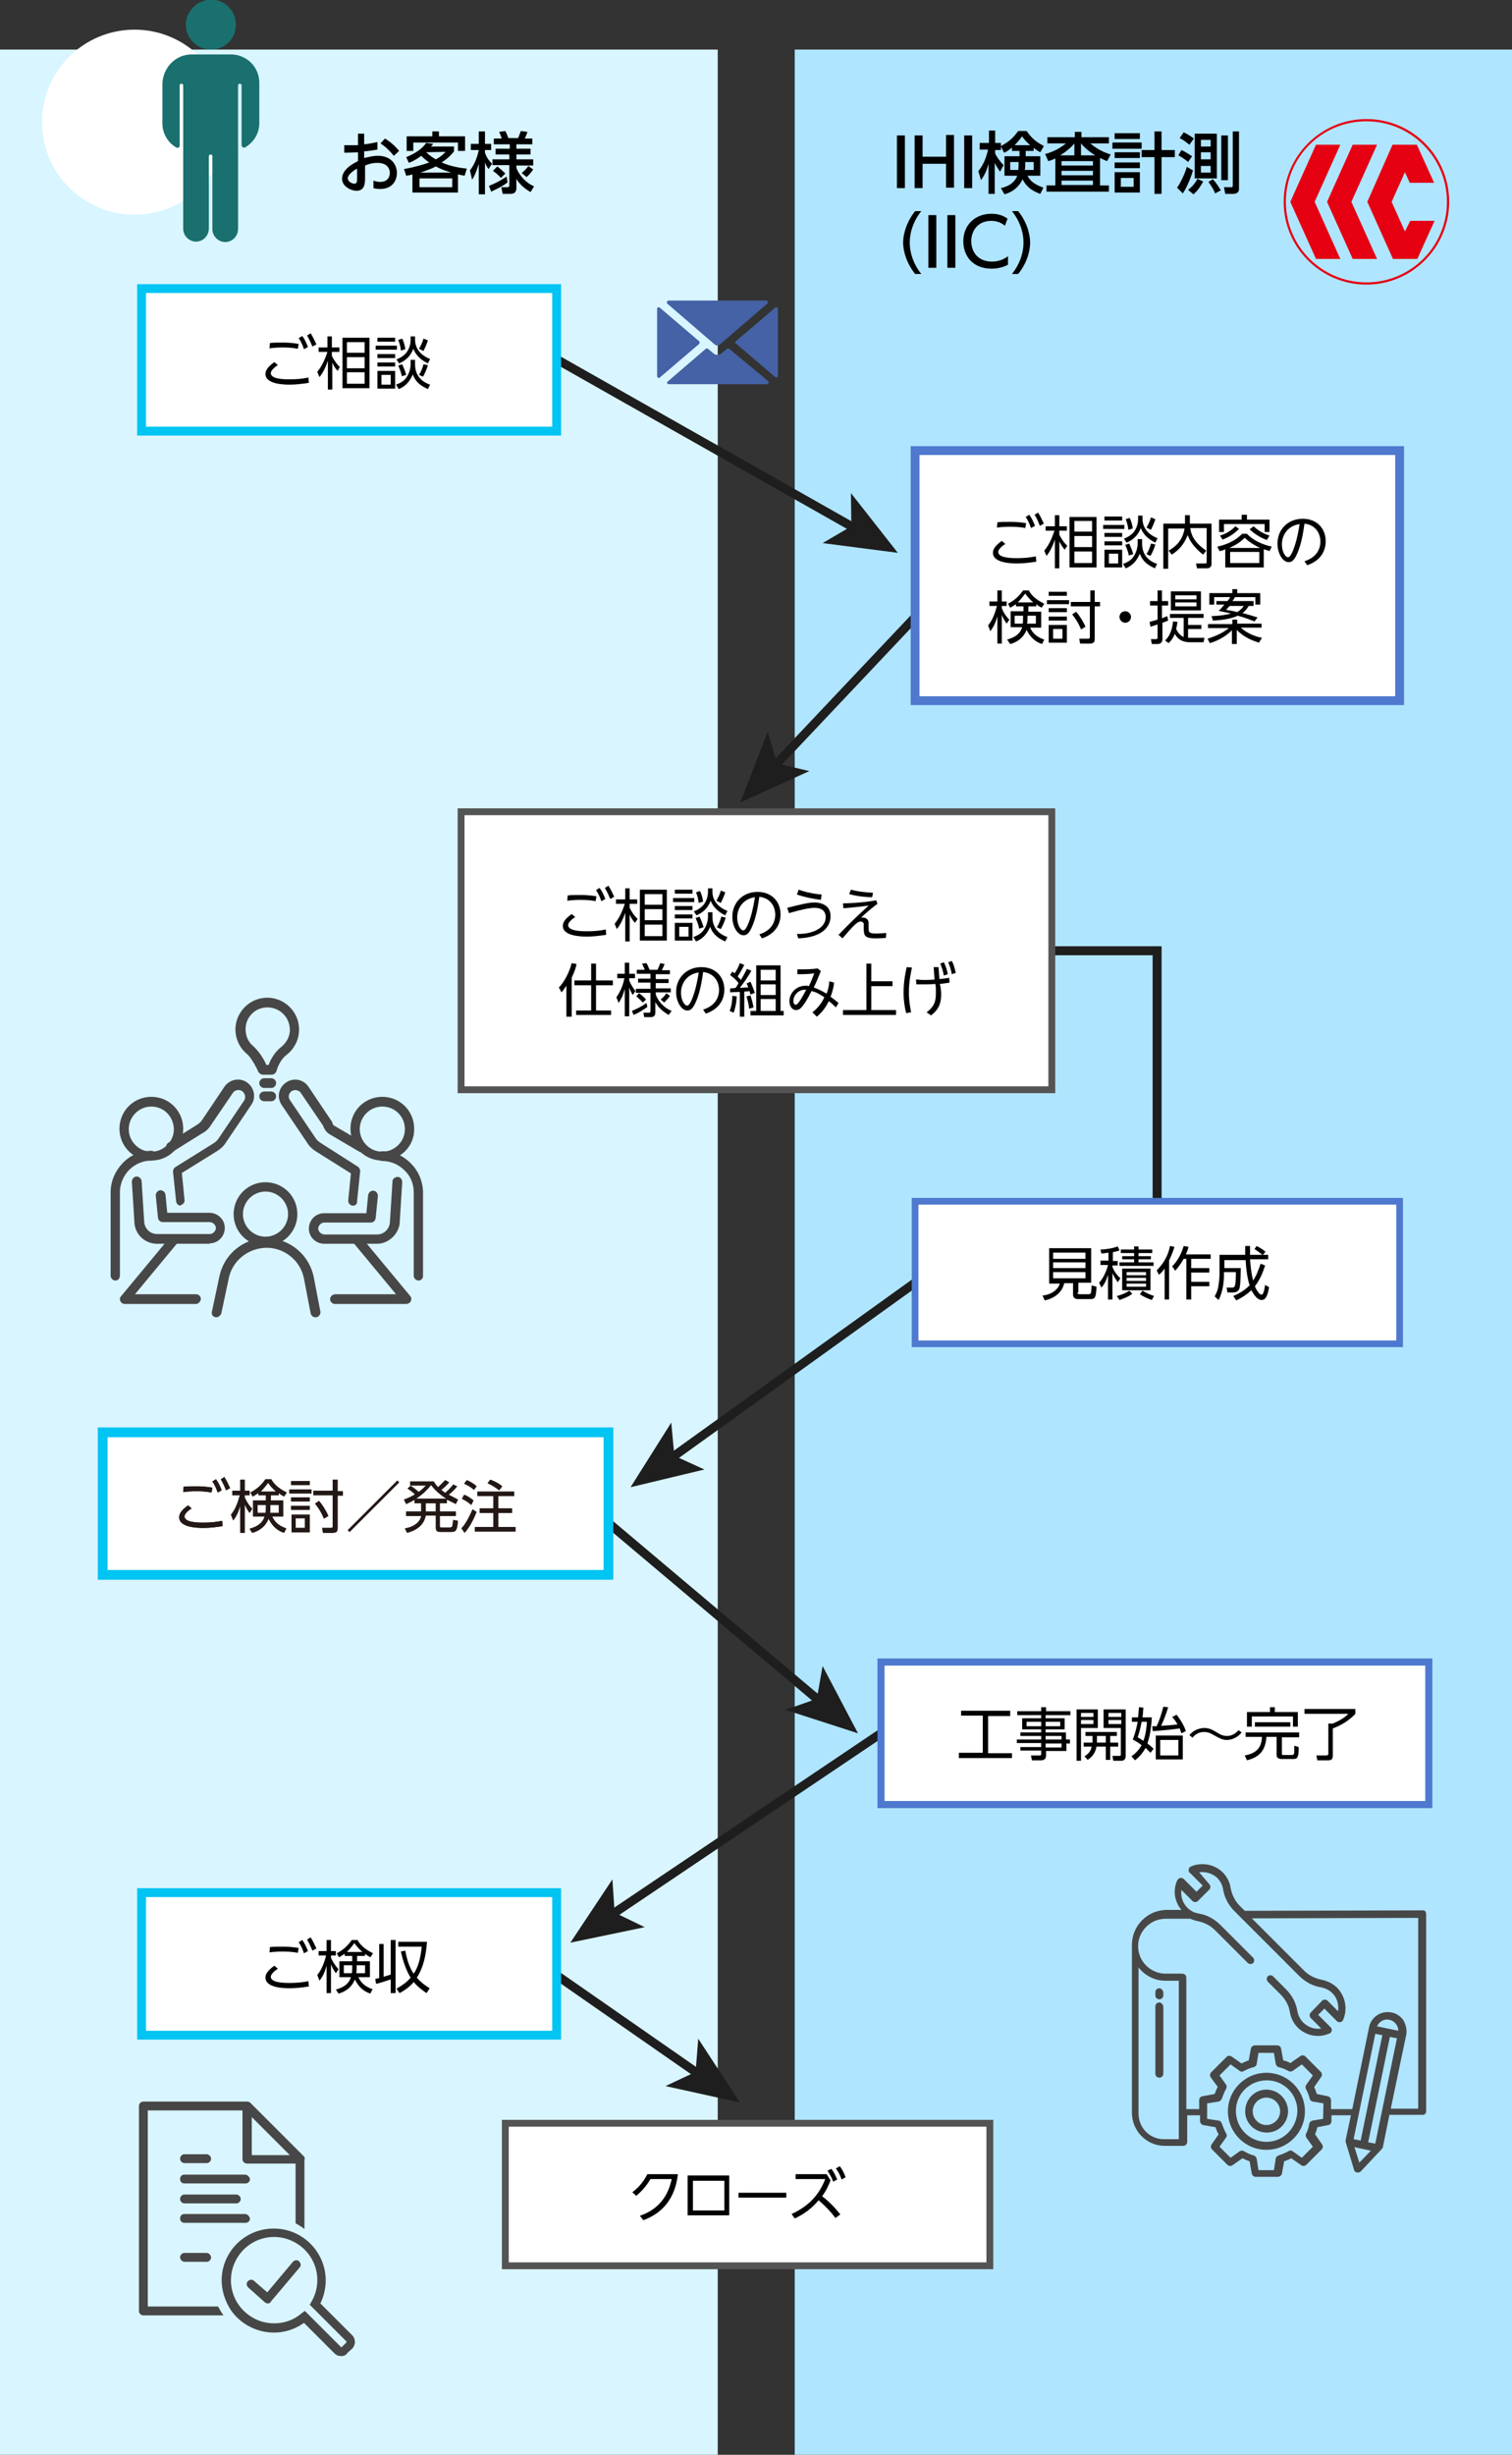 <?xml version="1.0" encoding="utf-8"?>
<!-- Generator: Adobe Illustrator 26.3.1, SVG Export Plug-In . SVG Version: 6.00 Build 0)  -->
<svg version="1.1" id="レイヤー_1" xmlns="http://www.w3.org/2000/svg" xmlns:xlink="http://www.w3.org/1999/xlink" x="0px"
	 y="0px" viewBox="0 0 341.7 554.6" style="enable-background:new 0 0 341.7 554.6;" xml:space="preserve">
<rect x="0" y="0" width="341.7" height="554.6" fill="#333333" stroke="none"/>
<style type="text/css">
	.st0{fill:#D9F5FF;}
	.st1{fill:#B0E5FF;}
	.st2{fill:none;stroke:#1E1E1E;stroke-width:2;stroke-miterlimit:10;}
	.st3{fill:#1E1E1E;}
	.st4{fill:none;stroke:#1E1E1E;stroke-width:2.031;stroke-miterlimit:10;}
	.st5{fill:#FFFFFF;stroke:#00C4F2;stroke-width:2;stroke-miterlimit:10;}
	.st6{fill:#FFFFFF;stroke:#00C4F2;stroke-width:2.207;stroke-miterlimit:10;}
	.st7{fill:#FFFFFF;stroke:#4E79CE;stroke-width:2;stroke-miterlimit:10;}
	.st8{fill:#FFFFFF;stroke:#4E79CE;stroke-width:1.51;stroke-miterlimit:10;}
	.st9{fill:#FFFFFF;stroke:#545454;stroke-width:1.55;stroke-miterlimit:10;}
	.st10{fill:#FFFFFF;stroke:#4E79CE;stroke-width:1.606;stroke-miterlimit:10;}
	.st11{fill:#4462A5;}
	.st12{fill:#474747;}
	.st13{fill:#FFFFFF;}
	.st14{fill:#19706E;}
	.st15{fill:#E50012;}
	.st16{enable-background:new    ;}
	.st17{fill:#231815;}
</style>
<rect id="長方形_2557_00000086679887507953862180000017273575389454609844_" x="0" y="11.2" class="st0" width="162.2" height="543.5"/>
<rect id="長方形_2557_00000151539807193591744710000011403632316333733264_" x="179.6" y="11.2" class="st1" width="162.2" height="543.5"/>
<g>
	<g>
		<line class="st2" x1="126" y1="81.3" x2="193.1" y2="119.3"/>
		<g>
			<polygon class="st3" points="202.9,124.9 185.9,122.7 192.4,118.9 192.3,111.4 			"/>
		</g>
	</g>
</g>
<g>
	<g>
		<line class="st2" x1="228" y1="117" x2="175" y2="173.1"/>
		<g>
			<polygon class="st3" points="167.3,181.3 173.5,165.3 175.6,172.5 182.9,174.2 			"/>
		</g>
	</g>
</g>
<polyline class="st4" points="232.8,214.8 261.5,214.8 261.5,272.2 "/>
<g>
	<g>
		<line class="st2" x1="206.8" y1="289.8" x2="151.7" y2="329.4"/>
		<g>
			<polygon class="st3" points="142.5,336 151.7,321.4 152.4,328.9 159.2,332 			"/>
		</g>
	</g>
</g>
<g>
	<g>
		<line class="st2" x1="132.3" y1="339.7" x2="185.2" y2="384.3"/>
		<g>
			<polygon class="st3" points="193.9,391.6 177.5,386.3 184.6,383.8 185.9,376.4 			"/>
		</g>
	</g>
</g>
<g>
	<g>
		<line class="st2" x1="199.1" y1="391.6" x2="138.2" y2="432.6"/>
		<g>
			<polygon class="st3" points="128.9,438.9 138.4,424.6 138.9,432.1 145.7,435.4 			"/>
		</g>
	</g>
</g>
<g>
	<g>
		<line class="st2" x1="122.1" y1="443.7" x2="157.9" y2="468.6"/>
		<g>
			<polygon class="st3" points="167.2,475 150.4,471.3 157.2,468.1 157.8,460.6 			"/>
		</g>
	</g>
</g>
<g>
	<path d="M80.7,30.2h1.6v2.4c1.2-0.1,1.9-0.3,3-0.5l0,1.7c-1.4,0.2-1.8,0.3-3,0.4v1.5c0.9-0.2,1.9-0.5,3.1-0.5
		c3.1,0,4.3,2.1,4.3,3.9c0,1.4-0.8,3.6-3.8,3.6c-0.7,0-1.2-0.1-1.5-0.2l0-1.7c0.3,0.1,0.8,0.3,1.5,0.3c2.1,0,2.2-1.7,2.2-2
		c0-0.9-0.5-2.3-2.8-2.3c-1.2,0-2.1,0.3-2.8,0.6v2.9c0,0.9,0,2.8-1.9,2.8c-1.3,0-3.3-1-3.3-2.7c0-2.2,2.6-3.5,3.6-4v-2
		c-0.4,0-1.5,0.1-3.1,0.1l0-1.7c0.5,0,0.9,0,1.7,0c0.9,0,1.2,0,1.4,0V30.2z M80.7,38.1c-0.4,0.2-2.1,1.2-2.1,2.2
		c0,0.7,0.9,1.2,1.5,1.2c0.6,0,0.6-0.6,0.6-1.2V38.1z M87,31.3c1.3,0.8,2.3,1.7,3.2,2.8L89,35.2c-0.9-1.1-1.7-1.9-3-2.8L87,31.3z"/>
	<path d="M91.8,35.5c3-1.2,4.1-2.6,4.5-3.2l1.6,0.2c-0.2,0.3-0.3,0.4-0.5,0.6h5.2v1.1c-0.4,0.5-1.1,1.4-2.8,2.5
		c0.9,0.4,2.7,1.1,5.7,1.4l-0.5,1.6c-0.7-0.1-0.9-0.2-1.5-0.3v4.1H93.2v-4.1c-0.6,0.2-0.8,0.2-1.4,0.3l-0.5-1.5
		c2.7-0.5,4.6-1.1,5.7-1.5c-0.9-0.6-1.2-0.9-1.8-1.5c-0.9,0.7-1.6,1.1-2.8,1.6L91.8,35.5z M99.2,29.7v1.1h5.9v3.3h-1.6v-1.9H93.4
		v1.9h-1.5v-3.3h5.8v-1.1H99.2z M102.2,40.3h-7.4v2h7.4V40.3z M102,39c-1.6-0.5-2.4-0.8-3.5-1.4c-1.3,0.7-2.7,1.1-3.5,1.4H102z
		 M96.3,34.4c1,0.9,1.8,1.4,2.2,1.6c1.3-0.7,1.7-1.2,2.2-1.7L96.3,34.4L96.3,34.4z"/>
	<path d="M106.2,38.5c1.5-1.9,1.9-4.2,2-4.6h-1.8v-1.4h1.8v-2.8h1.4v2.8h1.4v1.4h-1.4v0.6c0.4,1.2,1,1.9,1.6,2.5l-0.8,1.2
		c-0.4-0.6-0.5-0.7-0.8-1.5v7.2h-1.4V37c-0.1,0.3-0.6,2.2-1.5,3.6L106.2,38.5z M114.7,41.2c-0.8,0.7-2.4,1.5-3.7,2.1l-0.5-1.3
		c1.5-0.6,2.4-1.1,4-2.1L114.7,41.2z M119.9,43.4c-1.5-0.9-2.5-1.8-3.2-3v2.1c0,0.7-0.3,1.3-1.3,1.3h-1.8l-0.3-1.5h1.3
		c0.4,0,0.5-0.1,0.5-0.5v-4.5h-3.8V36h3.8v-1.1H112v-1.3h3.2v-1h-3.6v-1.3h1.8c-0.3-0.9-0.4-1.1-0.6-1.5l1.4-0.2
		c0.4,0.7,0.6,1.5,0.7,1.6h2.2c0.1-0.3,0.4-1,0.6-1.6l1.5,0.2c-0.2,0.6-0.4,1.1-0.6,1.5h1.7v1.3h-3.6v1h3.2v1.3h-3.2V36h3.8v1.4
		h-3.8v0.5c0.2,0.8,1.6,3.2,4,4.2L119.9,43.4z M113.2,40.2c-0.4-0.5-1.2-1.2-1.8-1.6l1-1c0.4,0.3,1.3,1.1,1.8,1.6L113.2,40.2z
		 M120.5,38.3c-0.5,0.7-0.9,1.2-1.5,1.7l-1.1-0.9c0.1-0.1,0.9-0.7,1.5-1.6L120.5,38.3z"/>
</g>
<rect x="32" y="65.2" class="st5" width="93.8" height="32.2"/>
<rect x="32" y="427.6" class="st5" width="93.8" height="32.2"/>
<rect x="23.2" y="323.6" class="st6" width="114.3" height="32.2"/>
<rect x="206.8" y="101.8" class="st7" width="109.5" height="56.5"/>
<rect x="206.8" y="271.4" class="st8" width="109.5" height="32.2"/>
<rect x="114.2" y="479.7" class="st9" width="109.5" height="32.2"/>
<rect x="199.1" y="375.5" class="st10" width="123.8" height="32.2"/>
<rect x="104.2" y="183.4" class="st9" width="133.5" height="62.8"/>
<g>
	<path id="パス_5875_00000182515398490424886520000011244774515911593656_" class="st11" d="M158,77.1l-8.9-7.6
		c-0.2-0.1-0.4-0.1-0.5,0c-0.1,0.1-0.1,0.2-0.1,0.2V85c0,0.2,0.2,0.4,0.4,0.4c0.1,0,0.2,0,0.2-0.1l8.9-7.6
		C158.1,77.5,158.2,77.3,158,77.1C158,77.1,158,77.1,158,77.1 M164.8,78.8c-0.1-0.1-0.3-0.1-0.5,0l-1.2,1c-0.6,0.5-1.4,0.5-1.9,0
		l-1.2-1c-0.1-0.1-0.3-0.1-0.5,0l-8.6,7.4c-0.2,0.1-0.2,0.4,0,0.5c0.1,0.1,0.2,0.1,0.3,0.1h22.1c0.2,0,0.4-0.2,0.4-0.4
		c0-0.1,0-0.2-0.1-0.3L164.8,78.8z M175.2,69.5l-8.9,7.6c-0.2,0.1-0.2,0.4,0,0.5c0,0,0,0,0,0l8.9,7.6c0.2,0.1,0.4,0.1,0.5,0
		c0.1-0.1,0.1-0.2,0.1-0.2V69.8c0-0.2-0.2-0.4-0.4-0.4C175.4,69.4,175.3,69.4,175.2,69.5"/>
	<path id="パス_5876_00000062153988669276643560000015682340182768010676_" class="st11" d="M173.2,67.9h-22.1
		c-0.2,0-0.4,0.2-0.4,0.4c0,0.1,0,0.2,0.1,0.3l10.8,9.3c0.3,0.2,0.7,0.2,1,0l10.8-9.3c0.2-0.1,0.2-0.4,0-0.5
		C173.5,67.9,173.4,67.9,173.2,67.9"/>
</g>
<g id="グループ_1649_00000163773626553464614360000013884420714090208434_">
	<path id="パス_5877_00000034077930304106288250000001017188748168808610_" class="st12" d="M60,281.5c-4,0-7.2-3.2-7.2-7.2
		c0-4,3.2-7.2,7.2-7.2c4,0,7.2,3.2,7.2,7.2C67.2,278.3,64,281.5,60,281.5 M60,269.2c-2.8,0-5.1,2.3-5.1,5.1c0,2.8,2.3,5.1,5.1,5.1
		c2.8,0,5.1-2.3,5.1-5.1C65.1,271.5,62.8,269.2,60,269.2"/>
	<path id="パス_5878_00000157291445090354197810000011334098367711948950_" class="st12" d="M48.9,297.6c-0.1,0-0.2,0-0.2,0
		c-0.6-0.1-1-0.7-0.8-1.3l1.7-8c1.3-5.9,7-9.6,12.9-8.3c4.2,0.9,7.5,4.2,8.4,8.5l1.5,7.8c0.1,0.6-0.3,1.2-0.9,1.3
		c-0.6,0.1-1.2-0.3-1.3-0.9l-1.5-7.8c-0.9-4.7-5.5-7.8-10.2-6.8c-3.4,0.7-6.1,3.3-6.8,6.7l-1.7,8C49.8,297.2,49.4,297.6,48.9,297.6"
		/>
	<path id="パス_5879_00000169524043494846939270000017576708109663449224_" class="st12" d="M44.3,294.6H28.2
		c-0.6,0-1.1-0.5-1.1-1.1c0-0.3,0.1-0.5,0.3-0.7l11.2-13.5c0.4-0.5,1.1-0.5,1.5-0.1c0.5,0.4,0.5,1.1,0.1,1.5l0,0l-9.7,11.7h13.8
		c0.6,0,1.1,0.5,1.1,1.1C45.3,294.1,44.8,294.6,44.3,294.6"/>
	<path id="パス_5880_00000112627649422987541310000000304586016507354292_" class="st12" d="M91.8,294.6H75.7
		c-0.6,0-1.1-0.5-1.1-1.1c0-0.6,0.5-1,1.1-1.1h13.8l-9.7-11.7c-0.4-0.5-0.3-1.1,0.2-1.5c0.5-0.4,1.1-0.3,1.5,0.1l11.2,13.5
		c0.4,0.5,0.3,1.1-0.1,1.5C92.3,294.5,92,294.6,91.8,294.6"/>
	<path id="パス_5881_00000009561302002141820250000011628433028610237096_" class="st12" d="M86.4,262.2c-4,0-7.2-3.2-7.2-7.2
		c0-4,3.2-7.2,7.2-7.2c4,0,7.2,3.2,7.2,7.2c0,0,0,0,0,0C93.7,259,90.4,262.2,86.4,262.2 M86.4,250c-2.8,0-5.1,2.3-5.1,5.1
		c0,2.8,2.3,5.1,5.1,5.1c2.8,0,5.1-2.3,5.1-5.1C91.5,252.2,89.2,250,86.4,250"/>
	<path id="パス_5882_00000137844607590390612880000007328620196848619147_" class="st12" d="M85.2,281H73.3
		c-1.9,0-3.5-1.5-3.5-3.4c0-1.9,1.5-3.5,3.4-3.5c0,0,0.1,0,0.1,0h9.5l0.4-4.1c0.1-0.6,0.6-1,1.2-1c0.6,0.1,1,0.6,1,1.2l0,0l-0.5,5
		c-0.1,0.6-0.5,1-1.1,1H73.3c-0.7,0-1.3,0.6-1.4,1.3c0,0.7,0.6,1.3,1.3,1.4c0,0,0,0,0.1,0h11.9c1.5,0,2.7-1.1,2.9-2.6l0.6-9.4
		c0-0.6,0.6-1,1.2-1c0.6,0,1,0.6,1,1.2l-0.6,9.5l0,0C89.9,279,87.7,281,85.2,281"/>
	<path id="パス_5883_00000176736597469529776670000007995393634837500811_" class="st12" d="M94.6,289.3c-0.6,0-1.1-0.5-1.1-1.1
		c0,0,0,0,0,0v-18.8c0-1.9-0.7-3.7-2.1-5c-1.3-1.3-3.1-2.1-5-2.1c-0.6,0-1.1-0.5-1.1-1.1s0.5-1.1,1.1-1.1c2.5,0,4.8,1,6.5,2.8
		c1.7,1.7,2.7,4.1,2.7,6.6v18.8C95.6,288.8,95.2,289.3,94.6,289.3C94.6,289.3,94.6,289.3,94.6,289.3"/>
	<path id="パス_5884_00000090993309355434041240000012948610933297067673_" class="st12" d="M79.8,272.4c-0.6,0-1.1-0.5-1.1-1.1
		c0,0,0-0.1,0-0.1l0.6-6.1l-7.8-4.9c-0.8-0.5-1.5-1.1-2-1.9l-5.8-8.6c-1.2-1.7-0.8-3.9,0.9-5.1c1.7-1.2,3.9-0.8,5.1,0.9l0,0l5.1,7.6
		c0.2,0.2,0.3,0.5,0.4,0.8c0.1,0.3,0.2,0.4,0.3,0.4l6.8,4c0.5,0.3,0.7,1,0.4,1.5c-0.3,0.5-1,0.7-1.5,0.4l-6.8-4
		c-0.5-0.3-0.9-0.8-1.2-1.4c-0.1-0.2-0.1-0.3-0.2-0.5l-5.1-7.5c-0.5-0.6-1.5-0.7-2.1-0.2c-0.6,0.5-0.7,1.3-0.3,1.9l5.8,8.6
		c0.3,0.5,0.8,0.9,1.3,1.2l0,0l8.3,5.3c0.3,0.2,0.5,0.6,0.5,1l-0.7,6.7C80.8,272,80.3,272.4,79.8,272.4"/>
	<path id="パス_5885_00000039095441301372396000000002336438347417399194_" class="st12" d="M34.2,262.2c-4,0-7.2-3.2-7.2-7.2
		c0-4,3.2-7.2,7.2-7.2c4,0,7.2,3.2,7.2,7.2C41.4,259,38.2,262.2,34.2,262.2 M34.2,250c-2.8,0-5.1,2.3-5.1,5.1c0,2.8,2.3,5.1,5.1,5.1
		c2.8,0,5.1-2.3,5.1-5.1C39.2,252.2,37,250,34.2,250"/>
	<path id="パス_5886_00000049210874086445418270000011955279462124528550_" class="st12" d="M47.4,281H35.5
		c-2.6,0-4.8-1.9-5.1-4.5c0,0,0,0,0,0l-0.6-9.5c0-0.6,0.4-1.1,1-1.2c0.6,0,1.1,0.4,1.2,1l0.6,9.4c0.2,1.5,1.4,2.6,2.9,2.6h11.9
		c0.7,0,1.3-0.6,1.4-1.3c0-0.7-0.6-1.3-1.3-1.4c0,0,0,0-0.1,0H36.8c-0.6,0-1-0.4-1.1-1l-0.5-5c0-0.6,0.4-1.1,1-1.2
		c0.6,0,1.1,0.4,1.2,1l0.4,4.1h9.5c1.9,0,3.5,1.5,3.5,3.4c0,1.9-1.5,3.5-3.4,3.5C47.4,281,47.4,281,47.4,281"/>
	<path id="パス_5887_00000105418479876980628230000014522272824123358354_" class="st12" d="M26.1,289.3c-0.6,0-1.1-0.5-1.1-1.1
		c0,0,0,0,0,0v-18.8c0-2.5,1-4.8,2.7-6.6c1.7-1.8,4-2.8,6.5-2.8c0.6,0,1.1,0.5,1.1,1.1s-0.5,1.1-1.1,1.1c-1.9,0-3.7,0.8-5,2.1
		c-1.3,1.3-2.1,3.2-2.1,5v18.8C27.1,288.8,26.7,289.3,26.1,289.3C26.1,289.3,26.1,289.3,26.1,289.3"/>
	<path id="パス_5888_00000165946832098779585090000013487928502303151290_" class="st12" d="M40.9,272.4c-0.6,0-1-0.4-1.1-1
		l-0.7-6.7c0-0.4,0.2-0.8,0.5-1l8.5-5.3l0,0c0.5-0.3,1-0.7,1.3-1.2l5.8-8.6c0.4-0.7,0.2-1.6-0.5-2.1c-0.6-0.4-1.5-0.3-2,0.3
		l-5.1,7.5c-0.5,0.8-1.2,1.4-2,1.8l-6.4,4c-0.5,0.3-1.2,0.1-1.5-0.4c-0.3-0.5-0.2-1.1,0.3-1.5l6.4-4l0,0c0.5-0.3,1-0.7,1.3-1.2
		l5.1-7.6l0,0c1.2-1.6,3.5-2,5.1-0.8c1.6,1.2,2,3.4,0.9,5l-5.8,8.6c-0.5,0.8-1.2,1.4-2,1.9l-7.9,4.9l0.6,6.1c0.1,0.6-0.4,1.1-1,1.2
		C40.9,272.4,40.9,272.5,40.9,272.4"/>
	<path id="パス_5889_00000152235571658435323940000018181373581730604452_" class="st12" d="M61.4,242.8h-2c-0.4,0-0.8-0.3-1-0.6
		c-0.5-1.2-1.7-3.3-2.5-4c-3.1-2.5-3.6-7-1.1-10.1c2.5-3.1,7-3.6,10.1-1.1c3.1,2.5,3.6,7,1.1,10.1c-0.3,0.4-0.7,0.8-1.1,1.1
		c-1.2,0.9-2,2.3-2.4,3.7l0,0C62.4,242.4,61.9,242.8,61.4,242.8 M60.2,240.6h0.5c0.6-1.6,1.6-3.1,2.9-4.1c1.2-1,2-2.5,1.9-4
		c-0.1-2.7-2.2-4.8-4.9-4.9c-2.8-0.1-5.1,2.1-5.1,4.9c0,1.6,0.6,3,1.9,4C58.5,237.6,59.5,239,60.2,240.6"/>
	<path id="パス_5890_00000013194800555590885630000015514068728509185674_" class="st12" d="M61.3,245.8h-1.6
		c-0.6,0-1.1-0.5-1.1-1.1s0.5-1.1,1.1-1.1h1.6c0.6,0,1.1,0.5,1.1,1.1S61.9,245.8,61.3,245.8"/>
	<path id="パス_5891_00000104700032973722365510000011973765703199108769_" class="st12" d="M61.3,248.8h-1.6
		c-0.6,0-1.1-0.5-1.1-1.1s0.5-1.1,1.1-1.1h1.6c0.6,0,1.1,0.5,1.1,1.1S61.9,248.8,61.3,248.8"/>
</g>
<path id="パス_5908_00000080192372683183960890000004569434374362579134_" class="st12" d="M322.3,432.4c0-0.2-0.1-0.4-0.2-0.6
	c-0.2-0.2-0.4-0.2-0.6-0.2l0,0l-40.2,0.1l-1.1-1.1c-1.1-1.1-1.8-2.5-2.1-4.1c-0.2-1.4-0.9-2.7-2-3.7c-1.9-1.7-4.7-2.1-7-1.1
	c-0.4,0.2-0.6,0.7-0.4,1.2c0,0.1,0.1,0.2,0.2,0.2l2.9,2.9l-1.4,1.4l-2.9-2.9c-0.3-0.3-0.9-0.3-1.2,0c-0.1,0.1-0.1,0.2-0.2,0.2
	c-1.1,2.3-0.7,4.9,0.9,6.8l-3.3,0c-4.4,0-7.9,3.6-7.9,7.9v37.9c0,4.1,3.3,7.5,7.4,7.5h4.2c0.5,0,0.9-0.4,0.9-0.9v-6h2.9v1.3
	c0,0.4,0.3,0.8,0.7,0.9l2.8,0.5c0.2,0.6,0.4,1.1,0.7,1.6l-1.6,2.3c-0.2,0.3-0.2,0.8,0.1,1.1l3.5,3.5c0.3,0.3,0.8,0.3,1.1,0.1
	l2.3-1.6c0.5,0.3,1.1,0.5,1.6,0.7l0.5,2.8c0.1,0.4,0.4,0.7,0.9,0.7h5c0.4,0,0.8-0.3,0.9-0.7l0.5-2.8c0.6-0.2,1.1-0.4,1.6-0.7
	l2.3,1.6c0.3,0.2,0.8,0.2,1.1-0.1l3.5-3.5c0.3-0.3,0.3-0.8,0.1-1.1l-1.6-2.3c0.2-0.5,0.4-1.1,0.5-1.6l2.5-0.5
	c0.4-0.1,0.7-0.4,0.7-0.9v-1.3h4.4l-1.2,5.6c0,0.1,0,0.3,0,0.4l1.9,6.3c0.1,0.5,0.6,0.7,1.1,0.6c0.1,0,0.3-0.1,0.4-0.2l4.7-5l0,0
	c0.1-0.1,0.2-0.3,0.3-0.4l1.5-7.4h7.5c0.4,0,0.8-0.3,0.8-0.7c0,0,0-0.1,0-0.1L322.3,432.4z M266.4,483.3H263c-3.2,0-5.7-2.6-5.7-5.8
	v-33c1.5,1.9,3.7,3,6.1,3h3L266.4,483.3z M299,478.7l-2.4,0.4c-0.3,0.1-0.6,0.3-0.7,0.6c0,0.2-0.1,0.3-0.1,0.5
	c-0.1,0.6-0.3,1.2-0.6,1.8c-0.2,0.3-0.1,0.7,0,0.9l1.5,2.1l-2.5,2.5l-2.1-1.5c-0.3-0.2-0.6-0.2-0.9,0c-0.7,0.4-1.5,0.7-2.3,1
	c-0.3,0.1-0.6,0.4-0.6,0.7l-0.4,2.6h-3.5l-0.4-2.6c-0.1-0.3-0.3-0.6-0.6-0.7c-0.8-0.2-1.6-0.6-2.3-1c-0.3-0.2-0.7-0.1-0.9,0
	l-2.1,1.5l-2.5-2.5l1.5-2.1c0.2-0.3,0.2-0.6,0-0.9c-0.4-0.7-0.7-1.5-1-2.3c-0.1-0.3-0.4-0.6-0.7-0.6l-2.6-0.4v-3.5l2.6-0.4
	c0.3-0.1,0.6-0.3,0.7-0.6c0.3-0.8,0.6-1.6,1-2.3c0.2-0.3,0.1-0.7,0-0.9l-1.5-2.1l2.5-2.5l2.1,1.5c0.3,0.2,0.6,0.2,0.9,0
	c0.7-0.4,1.5-0.7,2.3-0.9c0.3-0.1,0.6-0.4,0.6-0.7l0.4-2.5h3.5l0.4,2.5c0.1,0.3,0.3,0.6,0.6,0.7c0.8,0.2,1.6,0.5,2.3,0.9
	c0.3,0.2,0.7,0.1,0.9,0l2.1-1.5l2.5,2.5l-1.5,2.1c-0.2,0.3-0.2,0.6-0.1,0.9c0.4,0.7,0.7,1.5,0.9,2.3c0.1,0.3,0.4,0.6,0.7,0.6
	l2.4,0.4L299,478.7z M305.9,483.3l4.9-23.8l1.6,0.3l-4.9,23.8L305.9,483.3z M311.2,457.8c0.6-1.3,2-1.9,3.3-1.3
	c0.9,0.4,1.5,1.3,1.5,2.3L311.2,457.8z M307.2,488.6l-1.1-3.5l3.7,0.8L307.2,488.6z M310.8,484.3l-1.6-0.3l4.9-23.8l1.6,0.3
	L310.8,484.3z M320.5,476.4h-6.2l3.5-16.7c0.2-1.1-0.1-2.3-0.6-3.2c-1.3-2-4-2.5-6-1.2c-0.9,0.6-1.6,1.6-1.8,2.7l-3.8,18.5h-4.8v-2
	c0-0.4-0.3-0.8-0.7-0.9l-2.5-0.5c-0.2-0.6-0.4-1.1-0.6-1.6l1.6-2.3c0.2-0.3,0.2-0.8-0.1-1.1l-3.5-3.5c-0.3-0.3-0.8-0.3-1.1-0.1
	l-2.3,1.6c-0.5-0.3-1.1-0.5-1.6-0.6l-0.5-2.7c-0.1-0.4-0.4-0.7-0.9-0.7h-5c-0.4,0-0.8,0.3-0.9,0.7l-0.5,2.7
	c-0.6,0.2-1.1,0.4-1.6,0.7l-2.3-1.6c-0.3-0.2-0.8-0.2-1.1,0.1l-3.5,3.5c-0.3,0.3-0.3,0.8-0.1,1.1l1.6,2.2c-0.3,0.5-0.5,1.1-0.7,1.6
	l-2.8,0.5c-0.4,0.1-0.7,0.4-0.7,0.9v2h-2.9v-29.7c0-0.5-0.4-0.9-0.9-0.9h-3.8c-3.4,0-6.2-2.8-6.2-6.2s2.8-6.2,6.2-6.2l5.6,0
	c0.5,0.2,1,0.4,1.5,0.5c1.6,0.3,3,1,4.1,2.1l7.4,7.4c0.3,0.3,0.9,0.3,1.2,0c0,0,0,0,0,0l0,0c0.3-0.3,0.3-0.9,0-1.2c0,0,0,0,0,0
	l-7.4-7.4c-1.4-1.4-3.1-2.3-5-2.6c-0.4-0.1-0.9-0.2-1.3-0.4v-0.1h-0.1c-1.7-0.9-2.7-2.9-2.4-4.8l2.5,2.5c0.3,0.3,0.9,0.3,1.2,0
	c0,0,0,0,0,0l2.6-2.6c0.3-0.3,0.3-0.9,0-1.2L271,423c1.4-0.2,2.8,0.2,3.9,1.1c0.8,0.7,1.3,1.6,1.5,2.7c0.3,1.9,1.2,3.6,2.6,5
	l14.6,14.6c1.4,1.4,3.1,2.3,5,2.6c0.9,0.2,1.8,0.6,2.5,1.3c1.1,1.1,1.5,2.6,1.3,4.1l-2.4-2.4c-0.3-0.3-0.9-0.3-1.2,0l0,0l-2.6,2.7
	c-0.3,0.3-0.3,0.9,0,1.2l2.4,2.4c-1.4,0.2-2.8-0.2-3.9-1.2c-0.8-0.7-1.3-1.7-1.5-2.7c-0.3-1.9-1.2-3.6-2.6-5l-2.9-2.9
	c-0.3-0.3-0.9-0.3-1.2,0l0,0c-0.3,0.3-0.3,0.9,0,1.2l2.9,2.9c1.1,1.1,1.9,2.5,2.1,4c0.6,3.5,3.8,5.8,7.3,5.3
	c0.6-0.1,1.2-0.3,1.7-0.5c0.4-0.2,0.6-0.7,0.4-1.1c0-0.1-0.1-0.2-0.2-0.3l-2.8-2.8l1.4-1.4l2.8,2.8c0.3,0.3,0.6,0.3,1,0.2
	c0.2-0.1,0.3-0.2,0.4-0.4c1.1-2.4,0.6-5.3-1.3-7.3c-0.9-0.9-2.1-1.5-3.4-1.8c-1.6-0.3-3-1-4.1-2.1l-11.8-11.8l37.6-0.1L320.5,476.4z
	"/>
<path id="パス_5909_00000047057396096541645410000007735439913237849279_" class="st12" d="M262,452.4c-0.5,0-0.9,0.4-0.9,0.9l0,0
	v15.2c0,0.5,0.4,0.9,0.9,0.9c0.5,0,0.9-0.4,0.9-0.9v-15.2C262.8,452.8,262.4,452.4,262,452.4L262,452.4"/>
<path id="パス_5910_00000058562869864297345360000004930124385251669647_" class="st12" d="M262,449.2c-0.5,0-0.9,0.4-0.9,0.9v0
	v0.7c0,0.5,0.4,0.9,0.9,0.9c0.5,0,0.9-0.4,0.9-0.9v-0.7C262.8,449.6,262.4,449.2,262,449.2L262,449.2"/>
<path id="パス_5911_00000126296772187808784060000015228508416781583521_" class="st12" d="M286.2,468.3c-4.8,0-8.7,3.9-8.7,8.7
	c0,4.8,3.9,8.7,8.7,8.7c4.8,0,8.7-3.9,8.7-8.7C294.9,472.2,291,468.3,286.2,468.3C286.2,468.3,286.2,468.3,286.2,468.3 M286.2,483.9
	c-3.8,0-6.9-3.1-6.9-7c0-3.8,3.1-6.9,7-6.9c3.8,0,6.9,3.1,6.9,6.9C293.1,480.8,290,483.9,286.2,483.9
	C286.2,483.9,286.2,483.9,286.2,483.9"/>
<path id="パス_5912_00000164516328884633708430000018196936918922098366_" class="st12" d="M286.2,472.1c-2.7,0-4.8,2.2-4.8,4.9
	c0,2.7,2.2,4.8,4.9,4.8c2.7,0,4.8-2.2,4.8-4.9C291,474.3,288.9,472.1,286.2,472.1C286.2,472.1,286.2,472.1,286.2,472.1 M286.2,480.1
	c-1.7,0-3.1-1.4-3.1-3.1c0-1.7,1.4-3.1,3.1-3.1c1.7,0,3.1,1.4,3.1,3.1C289.3,478.7,287.9,480.1,286.2,480.1
	C286.2,480.1,286.2,480.1,286.2,480.1"/>
<path id="パス_5900_00000098203155225922756340000013371441084359131306_" class="st12" d="M55.3,491.3H41.7c-0.6,0-1,0.4-1,1
	c0,0.6,0.4,1,1,1c0,0,0,0,0.1,0h13.7c0.6,0,1-0.5,1-1C56.3,491.7,55.9,491.3,55.3,491.3"/>
<path id="パス_5901_00000072961866866347090140000003338321198611740813_" class="st12" d="M41.7,488.7h5c0.6,0,1-0.5,1-1
	s-0.5-1-1-1h-5c-0.6,0-1,0.5-1,1S41.1,488.7,41.7,488.7"/>
<path id="パス_5902_00000010299265664266145760000012496606832446119600_" class="st12" d="M41.7,509c-0.6,0-1,0.5-1,1s0.5,1,1,1
	h5c0.6,0,1-0.5,1-1s-0.5-1-1-1H41.7z"/>
<path id="パス_5903_00000036971403779291757440000005044849691310940812_" class="st12" d="M41.7,497.8h11.7c0.6,0,1-0.5,1-1
	s-0.5-1-1-1H41.7c-0.6,0-1,0.5-1,1S41.1,497.8,41.7,497.8"/>
<path id="パス_5904_00000018194952187429860870000014683995403596090028_" class="st12" d="M55.3,500.2H41.7c-0.6,0-1,0.4-1,1
	c0,0.6,0.4,1,1,1c0,0,0,0,0.1,0h13.7c0.6,0,1-0.5,1-1C56.3,500.6,55.9,500.2,55.3,500.2"/>
<path id="パス_5905_00000149370441650432984100000013339962415191910321_" class="st12" d="M68.6,487.1l-12-12
	c-0.2-0.2-0.5-0.3-0.7-0.3H32.4c-0.6,0-1,0.5-1,1v46.3c0,0.6,0.5,1,1,1h18.1c-0.5-0.7-0.9-1.4-1.2-2H33.4v-44.3h21.4v11
	c0,0.6,0.5,1,1,1h11v13.5c0.7,0.4,1.4,0.8,2,1.3V488c0,0,0-0.1,0-0.1C69,487.6,68.8,487.3,68.6,487.1 M56.9,486.9v-8.6l8.6,8.6
	L56.9,486.9z"/>
<path id="パス_5906_00000168819339833850583910000015464133431613564288_" class="st12" d="M60.5,520.4c-0.2,0-0.5-0.1-0.7-0.3
	l-3.7-3.3c-0.4-0.4-0.5-1-0.1-1.4c0.4-0.4,1-0.5,1.4-0.1l3,2.6l5.8-6.9c0.4-0.4,1-0.5,1.4-0.1c0.4,0.4,0.5,1,0.1,1.4l-6.5,7.7
	C61.1,520.3,60.9,520.4,60.5,520.4C60.6,520.4,60.6,520.4,60.5,520.4"/>
<path id="パス_5907_00000148655107959575437310000014782597511748754066_" class="st12" d="M77.1,532.3c-0.6,0-1.1-0.2-1.5-0.6
	l-6.9-6.9c-5.3,3.8-12.6,2.5-16.4-2.7c-1.5-2.2-2.3-4.8-2.2-7.4c0.3-6.5,5.8-11.5,12.3-11.2c6.5,0.3,11.5,5.8,11.2,12.3
	c-0.1,1.6-0.5,3.2-1.2,4.6l7.2,7.2c0.8,0.8,0.8,2.2,0,3c0,0,0,0,0,0l-1.1,1C78.2,532.1,77.7,532.3,77.1,532.3 M68.9,522.1l8.2,8.2
	c0,0,0.1,0,0.1,0l1.1-1.1v-0.2l-8.3-8.3l0.4-0.7c2.7-4.7,1.1-10.6-3.6-13.3c-4.7-2.7-10.6-1.1-13.3,3.6c-2.7,4.7-1.1,10.6,3.6,13.3
	c1.5,0.9,3.2,1.3,4.9,1.3c2.3,0,4.5-0.8,6.2-2.3L68.9,522.1z"/>
<g>
	<circle class="st13" cx="30.4" cy="27.6" r="20.9"/>
</g>
<path id="パス_5864_00000046309431682447441530000006744035742489147037_" class="st14" d="M43.3,12.3h8.9c3.5,0,6.4,2.8,6.4,6.4
	v9.1c0,2.3-1.2,4.3-3.2,5.5c-0.2,0.1-0.5,0.1-0.7-0.2c0-0.1-0.1-0.2-0.1-0.3V19.3c0-0.2-0.2-0.4-0.4-0.4c-0.2,0-0.4,0.2-0.4,0.4
	v32.4c0,1.6-1.2,2.9-2.8,3c-1.6,0-2.9-1.2-3-2.8c0,0,0-0.1,0-0.1V35.3c0-0.2-0.2-0.4-0.4-0.4c-0.2,0-0.4,0.2-0.4,0.4v16.3
	c0,1.6-1.2,2.9-2.8,3c-1.6,0-2.9-1.2-3-2.8c0,0,0-0.1,0-0.1V19.3c0-0.2-0.2-0.4-0.4-0.4c-0.2,0-0.4,0.2-0.4,0.4c0,0,0,0,0,0v13.6
	c0,0.3-0.2,0.5-0.5,0.5c-0.1,0-0.2,0-0.3-0.1c-1.9-1.1-3.1-3.2-3.1-5.4v-9.1C36.9,15.2,39.7,12.3,43.3,12.3L43.3,12.3"/>
<path id="パス_5865_00000036952229885584059810000004180693697766600609_" class="st14" d="M42,5.6c0,3.5,3.2,6.2,6.8,5.5
	c2.2-0.4,4-2.2,4.4-4.4c0.7-3.6-2-6.8-5.5-6.8c0,0,0,0,0,0C44.6,0,42,2.5,42,5.6"/>
<g>
	<path id="パス_5892_00000124130955146524145430000015103237703951677063_" class="st15" d="M308.8,63.8c-10,0-18.2-8.1-18.2-18.2
		s8.1-18.2,18.2-18.2c10,0,18.2,8.1,18.2,18.2C327,55.6,318.9,63.8,308.8,63.8 M308.8,26.9c-10.3,0-18.7,8.4-18.7,18.7
		c0,10.3,8.4,18.7,18.7,18.7c10.3,0,18.7-8.4,18.7-18.7c0,0,0,0,0,0C327.5,35.3,319.2,26.9,308.8,26.9"/>
	<path id="パス_5893_00000078767313889392641680000003857657094111283876_" class="st15" d="M302.9,32.7h-5.5l-5.8,12.9l5.8,12.9
		h5.5l-5.8-12.9L302.9,32.7z"/>
	<path id="パス_5894_00000010279117710870885640000004647428967476665229_" class="st15" d="M311.2,32.7h-5.5l-5.8,12.9l5.8,12.9
		h5.5l-5.8-12.9L311.2,32.7z"/>
	<path id="パス_5895_00000101066895980874703240000000540832720288449707_" class="st15" d="M317.5,52.3l-3-6.7l3-6.7l1.1,2.4h5.5
		l-3.9-8.6h-5.5L309,45.6l5.8,12.9h5.5l3.9-8.6h-5.5L317.5,52.3z"/>
</g>
<g class="st16">
	<path d="M204.5,30.6v11.9h-1.8V30.6H204.5z"/>
	<path d="M213.8,35.3v-4.8h1.8v11.9h-1.8V37h-5.3v5.5h-1.8V30.6h1.8v4.8H213.8z"/>
	<path d="M219.7,30.6v11.9h-1.8V30.6H219.7z"/>
	<path d="M228.6,33.4c-0.8,0.7-1.2,0.9-1.7,1.1l-0.7-1.4v0.8h-1.3v0.8c0.3,0.6,0.9,1.6,1.9,2.6l-0.8,1.5c-0.7-1.1-0.8-1.2-1.2-2v7
		h-1.4v-6.8c-0.4,1.5-0.8,2.4-1.7,3.7l-0.6-2c0.8-1.1,1.6-2.3,2.2-4.9h-1.9v-1.5h2.1v-2.8h1.4v2.8h1.3v0.7c1.9-1,2.9-2,3.9-3.4h1.9
		c1.3,1.8,2.1,2.4,3.9,3.4l-0.8,1.4c-0.4-0.2-0.9-0.5-1.5-1v0.7h-1.8v1.2h3.3v4.4h-2.9c0.5,0.9,1.1,1.8,3.6,2.7l-0.7,1.4
		c-0.8-0.3-2.9-1-4-3.3c-1.1,2.2-2.7,3-4.1,3.4l-0.8-1.4c0.8-0.2,2.9-0.7,3.7-2.8h-2.9v-4.4h3.4v-1.2h-1.7V33.4z M230.1,38.4
		c0.1-0.6,0.1-0.8,0.1-1.8h-1.9v1.8H230.1z M232.8,32.8c-1-0.9-1.5-1.5-1.8-2c-0.4,0.5-0.9,1.2-1.7,2H232.8z M233.6,38.4v-1.8h-1.9
		c0,0.9,0,1.2-0.1,1.8H233.6z"/>
	<path d="M248.5,41.9h2.1v1.4h-14.1v-1.4h2v-6.1c-0.5,0.2-0.8,0.4-1.6,0.6l-0.7-1.6c0.7-0.2,2.6-0.7,4.7-2.4h-4.2V31h6.2v-1.2h1.5
		V31h6.2v1.4h-4.2c0.6,0.5,2.2,1.8,4.6,2.5l-0.8,1.5c-0.5-0.2-0.8-0.3-1.6-0.7V41.9z M242.8,35.1v-2.7c-0.4,0.5-1.3,1.5-3.2,2.7
		H242.8z M247,36.4h-7.1v1h7.1V36.4z M247,38.6h-7.1v1h7.1V38.6z M247,40.8h-7.1v1h7.1V40.8z M247.5,35.1c-1.9-1.2-2.7-2.1-3.2-2.7
		v2.7H247.5z"/>
	<path d="M258,32.2v1.4h-6.6v-1.4H258z M257.6,30.1v1.3h-5.7v-1.3H257.6z M257.6,34.4v1.3h-5.7v-1.3H257.6z M257.6,36.6V38h-5.7
		v-1.3H257.6z M257.6,38.9v4.6h-5.7v-4.6H257.6z M256.2,40.2h-2.9v2h2.9V40.2z M260.9,43.8v-8.3H258v-1.6h2.9v-4.2h1.6v4.2h3v1.6h-3
		v8.3H260.9z"/>
	<path d="M269.6,38.5c-0.3,1.1-1.2,3.6-2.3,5.2l-1.3-1.3c0.7-0.9,1.9-3.4,2.2-4.7L269.6,38.5z M267,33.9c0.9,0.4,1.6,0.9,2.4,1.4
		l-0.9,1.3c-0.9-0.8-2-1.4-2.2-1.5L267,33.9z M267.5,29.9c0.3,0.1,1.4,0.7,2.3,1.4l-1,1.4c-0.8-0.6-1.2-1-2.2-1.5L267.5,29.9z
		 M271.9,41c-0.8,1.6-1.7,2.5-2.2,2.9l-1.2-1c0.9-0.7,1.6-1.5,2.1-2.5L271.9,41z M270,30.2h5v10.1h-5V30.2z M271.4,31.6v1.5h2.2
		v-1.5H271.4z M271.4,34.5V36h2.2v-1.6H271.4z M271.4,37.4V39h2.2v-1.5H271.4z M274.1,40.5c0.8,0.8,1.6,2.2,1.8,2.5l-1.3,0.7
		c-0.3-0.9-1-1.9-1.5-2.6L274.1,40.5z M276,30.6h1.5v10.1H276V30.6z M278.5,29.7h1.5v13.1c0,0.4-0.3,1-1.3,1h-1.8l-0.3-1.5h1.7
		c0.1,0,0.3-0.1,0.3-0.2V29.7z"/>
	<path d="M206.8,61.9c-2.5-3.2-2.7-6.2-2.7-7.1c0-0.9,0.2-3.9,2.7-7.1h1.4c-1.6,2-2.6,4.5-2.6,7.1c0,2.6,1,5.1,2.6,7.1H206.8z"/>
	<path d="M211.6,48.6v11.9h-1.8V48.6H211.6z"/>
	<path d="M215.9,48.6v11.9h-1.8V48.6H215.9z"/>
	<path d="M227.8,59.8c-1.1,0.6-2.4,0.9-3.7,0.9c-4.2,0-6.4-2.8-6.4-6.2c0-3.8,2.8-6.2,6.3-6.2c1.4,0,2.6,0.3,3.7,1.1l-0.6,1.6
		c-0.7-0.6-1.7-1.1-3.1-1.1c-2.9,0-4.5,2.1-4.5,4.6c0,2.3,1.4,4.6,4.7,4.6c1.5,0,2.6-0.5,3.6-1.2V59.8z"/>
	<path d="M228.7,61.9c1.6-2,2.6-4.5,2.6-7.1c0-2.6-1-5.1-2.6-7.1h1.4c2.4,3,2.7,6,2.7,7.1c0,1.2-0.3,4.1-2.7,7.1H228.7z"/>
</g>
<g class="st16">
	<path d="M62.8,82.5c-0.4,0.2-1.6,1.1-1.6,1.8c0,1.3,2.7,1.4,4.2,1.4c1.5,0,2.8-0.1,4.3-0.4l0.1,1.2c-1.4,0.2-2.8,0.4-4.3,0.4
		c-1.4,0-5.5-0.1-5.5-2.4c0-0.6,0.2-1.4,2-2.7L62.8,82.5z M67.3,78.8c-0.5-0.1-1.6-0.3-3.3-0.3c-1.4,0-2.4,0.1-3.1,0.2l0.1-1.2
		c0.6-0.1,1.7-0.1,3-0.1c1.2,0,2.3,0.1,3.5,0.3L67.3,78.8z M68.3,75.9c0.6,0.8,0.9,1.5,1.3,2.5l-0.9,0.5c-0.4-1.1-0.6-1.6-1.2-2.5
		L68.3,75.9z M70.2,75.3c0.5,0.8,0.8,1.4,1.3,2.5l-0.9,0.5c-0.4-1-0.7-1.6-1.2-2.5L70.2,75.3z"/>
	<path d="M76.3,83.8c-0.7-0.8-0.9-1.2-1.2-1.9V88h-1v-6.5c-0.4,1.2-1,2.6-1.9,3.7L71.7,84c1.2-1.4,1.9-3.3,2.3-4.5h-2v-1H74v-2.5h1
		v2.5h1.7v1h-1.7v0.9c0.3,0.6,0.9,1.7,1.8,2.5L76.3,83.8z M83.5,87.7h-6.1V76.3h6.1V87.7z M82.4,77.3h-4v2.4h4V77.3z M82.4,80.7h-4
		v2.5h4V80.7z M82.4,84.1h-4v2.6h4V84.1z"/>
	<path d="M89.7,78.1v0.9h-4.8v-0.9H89.7z M89.3,76.3v0.9h-4v-0.9H89.3z M89.3,80v0.9h-4V80H89.3z M89.3,81.9v0.9h-4v-0.9H89.3z
		 M89.3,83.8v4h-4v-4H89.3z M88.3,84.7h-2.1v2.2h2.1V84.7z M93.8,81.4v0.9c0,3.3,2.5,4.3,3.4,4.6l-0.5,1c-2.3-1-3-2.2-3.4-3.3
		c-0.6,1.3-1.4,2.6-3.2,3.3l-0.6-1c0.5-0.2,1.7-0.6,2.4-1.7c0.9-1.3,0.9-2.8,0.9-2.9v-1H93.8z M93.8,75.9v0.8c0,1.9,1.1,3.5,3.4,4.4
		l-0.5,1c-0.8-0.4-2.5-1.3-3.3-3.3c-0.8,2.2-2.5,3-3.2,3.3l-0.6-0.9c0.5-0.2,1.5-0.6,2.3-1.6c0.8-1.1,0.9-2.3,0.9-2.8v-0.8H93.8z
		 M90.8,85c-0.2-1.2-0.7-2.1-0.8-2.4l0.9-0.3c0.3,0.7,0.7,1.6,0.9,2.4L90.8,85z M90.6,79.2c-0.1-0.8-0.2-1.4-0.6-2.4l0.9-0.3
		c0.4,0.8,0.6,1.7,0.7,2.4L90.6,79.2z M94.7,78.8c0.4-0.7,0.8-1.5,1-2.3l1,0.4c-0.2,0.7-0.6,1.6-1,2.4L94.7,78.8z M96.7,82.5
		c-0.2,0.8-0.7,1.9-1.1,2.6l-0.9-0.4c0.5-0.8,0.8-1.6,1-2.4L96.7,82.5z"/>
</g>
<g class="st16">
	<path d="M62.8,444.8c-0.4,0.2-1.6,1.1-1.6,1.8c0,1.3,2.7,1.4,4.2,1.4c1.5,0,2.8-0.1,4.3-0.4l0.1,1.2c-1.4,0.2-2.8,0.4-4.3,0.4
		c-1.4,0-5.5-0.1-5.5-2.4c0-0.6,0.2-1.4,2-2.7L62.8,444.8z M67.3,441.2c-0.5-0.1-1.6-0.3-3.3-0.3c-1.4,0-2.4,0.1-3.1,0.2l0.1-1.2
		c0.6-0.1,1.7-0.1,3-0.1c1.2,0,2.3,0.1,3.5,0.3L67.3,441.2z M68.3,438.3c0.6,0.8,0.9,1.5,1.3,2.5l-0.9,0.5c-0.4-1.1-0.6-1.6-1.2-2.5
		L68.3,438.3z M70.2,437.7c0.5,0.8,0.8,1.4,1.3,2.5l-0.9,0.5c-0.4-1-0.7-1.6-1.2-2.5L70.2,437.7z"/>
	<path d="M75.9,445.8c-0.5-0.7-0.8-1.2-1.1-2v6.5h-1v-6.2c-0.3,1.2-0.8,2.4-1.6,3.4l-0.5-1.3c0.5-0.6,1.3-1.7,2-4.4h-1.7v-1h1.8
		v-2.5h1v2.5h1.1v1h-1.1v0.5c0.2,0.5,0.7,1.5,1.7,2.6L75.9,445.8z M75.9,449.5c0.6-0.2,2.8-0.7,3.4-2.8h-2.6v-3.6h2.9v-1.2h-1.7
		v-0.5c-0.6,0.4-0.9,0.6-1.3,0.8l-0.5-0.9c1.5-0.8,2.4-1.6,3.4-3h1.3c0.5,0.9,1.3,1.9,3.5,3l-0.6,0.9c-0.5-0.3-0.9-0.5-1.2-0.8v0.5
		h-1.8v1.2h2.9v3.6H81c0.8,1.8,2.3,2.4,3.2,2.7l-0.5,1c-2.2-0.7-3.1-2.4-3.5-3.2c-0.9,2.3-2.9,3-3.7,3.2L75.9,449.5z M79.6,444h-1.9
		v1.8h1.8c0.1-0.4,0.1-0.7,0.1-1.5V444z M81.9,441c-0.8-0.7-1.5-1.5-1.8-2c-0.3,0.4-1,1.3-1.7,2H81.9z M80.6,444.3
		c0,0.8,0,1.2-0.1,1.5h2V444h-1.9V444.3z"/>
	<path d="M88.3,438.3h1.1v12h-1.1v-3.1c-0.7,0.2-2.3,0.8-3.3,1l-0.2-1.1c0.3-0.1,0.5-0.1,0.9-0.2v-7.7h1v7.4
		c0.6-0.2,1.1-0.3,1.6-0.5V438.3z M96.4,450.3c-0.7-0.5-1.8-1.2-2.9-2.5c-1.2,1.4-2.5,2.1-3.2,2.5l-0.7-1c1.2-0.7,2.3-1.4,3.2-2.5
		c-0.4-0.6-1.5-2.6-2.2-5.9l1-0.2c0.5,3,1.5,4.7,1.9,5.2c1-1.4,1.6-3.7,1.8-6.1H90v-1.1h6.5c-0.1,1-0.3,5.1-2.3,8.1
		c1.1,1.3,2.3,2,2.9,2.4L96.4,450.3z"/>
</g>
<g>
	<g class="st16">
		<path d="M43.3,340.8c-0.4,0.2-1.6,1.1-1.6,1.8c0,1.3,2.7,1.4,4.2,1.4c1.5,0,2.8-0.1,4.3-0.4l0.1,1.2c-1.4,0.2-2.8,0.4-4.3,0.4
			c-1.4,0-5.5-0.1-5.5-2.4c0-0.6,0.2-1.4,2-2.7L43.3,340.8z M47.8,337.2c-0.5-0.1-1.6-0.3-3.3-0.3c-1.4,0-2.4,0.1-3.1,0.2l0.1-1.2
			c0.6-0.1,1.7-0.1,3-0.1c1.2,0,2.3,0.1,3.5,0.3L47.8,337.2z M48.8,334.2c0.6,0.8,0.9,1.5,1.3,2.5l-0.9,0.5
			c-0.4-1.1-0.6-1.6-1.2-2.5L48.8,334.2z M50.7,333.7c0.5,0.8,0.8,1.4,1.3,2.5l-0.9,0.5c-0.4-1-0.7-1.6-1.2-2.5L50.7,333.7z"/>
		<path d="M56.4,341.8c-0.5-0.7-0.8-1.2-1.1-2v6.5h-1v-6.2c-0.3,1.2-0.8,2.4-1.6,3.4l-0.5-1.3c0.5-0.6,1.3-1.7,2-4.4h-1.7v-1h1.8
			v-2.5h1v2.5h1.1v1h-1.1v0.5c0.2,0.5,0.7,1.5,1.7,2.6L56.4,341.8z M56.4,345.4c0.6-0.2,2.8-0.7,3.4-2.8h-2.6v-3.6h2.9v-1.2h-1.7
			v-0.5c-0.6,0.4-0.9,0.6-1.3,0.8l-0.5-0.9c1.5-0.8,2.4-1.6,3.4-3h1.3c0.5,0.9,1.3,1.9,3.5,3l-0.6,0.9c-0.5-0.3-0.9-0.5-1.2-0.8v0.5
			h-1.8v1.2H64v3.6h-2.5c0.8,1.8,2.3,2.4,3.2,2.7l-0.5,1c-2.2-0.7-3.1-2.4-3.5-3.2c-0.9,2.3-2.9,3-3.7,3.2L56.4,345.4z M60.1,340
			h-1.9v1.8H60c0.1-0.4,0.1-0.7,0.1-1.5V340z M62.4,337c-0.8-0.7-1.5-1.5-1.8-2c-0.3,0.4-1,1.3-1.7,2H62.4z M61.1,340.3
			c0,0.8,0,1.2-0.1,1.5h2V340h-1.9V340.3z"/>
		<path d="M70.4,336.5v0.9h-5v-0.9H70.4z M70,334.6v0.9h-4.2v-0.9H70z M70,338.3v0.9h-4.2v-0.9H70z M70,340.2v0.9h-4.2v-0.9H70z
			 M70,342.2v4h-4.1v-4H70z M68.9,343h-2.1v2.2h2.1V343z M75.3,334.3h1v2.6h1.2v1h-1.2v7.3c0,0.9-0.3,1.1-1.3,1.1h-2l-0.2-1.1l2,0
			c0.4,0,0.4-0.2,0.4-0.5v-6.9h-4.4v-1h4.4V334.3z M73.2,343.1c-0.7-1.8-1.7-3-2-3.4l0.9-0.6c0.7,0.8,1.6,2.2,2.1,3.4L73.2,343.1z"
			/>
		<path d="M90.2,334.9L79,346.1l-0.4-0.4l11.2-11.2L90.2,334.9z"/>
		<path d="M103.3,335.8c-0.6,0.8-1.1,1.2-1.9,1.9c0.6,0.3,1.1,0.6,2.1,1.1l-0.5,1c-0.7-0.4-1.2-0.6-2-1v0.8h-1.6v1.9h3.6v1h-3.6v2.3
			c0,0.3,0.1,0.3,0.4,0.3h1.8c0.6,0,0.7-0.1,0.8-1.7l1.1,0.2c-0.2,1.8-0.3,2.5-1.4,2.5h-2.6c-0.3,0-1,0-1-0.9v-2.8h-2.3
			c-0.4,2.3-2.3,3.4-4.2,3.9l-0.5-1c2.2-0.3,3.5-1.6,3.7-2.8h-3.4v-1h3.4v-1.9h-1.5v-0.8c-0.4,0.3-0.9,0.5-1.9,1l-0.5-1
			c1.3-0.5,1.9-0.8,2.5-1.2c-0.6-0.5-0.9-0.8-1.7-1.3l0.7-0.6c0.8,0.5,1.7,1.2,1.8,1.4c0.7-0.5,1.1-0.9,1.7-1.5h-3.6v-0.9H98
			c0.4,0.6,0.6,0.9,1,1.3c0.7-0.7,1.1-1,1.6-1.6l0.9,0.5c-0.7,0.8-1.6,1.6-1.8,1.7c0.3,0.2,0.5,0.4,0.9,0.7c0.9-0.8,1.4-1.3,1.8-1.9
			L103.3,335.8z M100.9,338.6c-1.6-1-2.6-2-3.5-3.1c-0.4,0.5-1.4,1.8-3.4,3.1H100.9z M98.5,339.6h-2.3v1.9h2.3V339.6z"/>
		<path d="M104.3,345.3c1.2-1.3,2.1-3.4,2.5-4.3l0.9,0.6c-0.7,1.7-1.5,3.3-2.7,4.7L104.3,345.3z M106.5,340
			c-0.8-0.7-1.2-0.9-2.1-1.4l0.5-0.9c0.8,0.3,1.5,0.8,2.1,1.3L106.5,340z M107.1,336.6c-0.3-0.3-0.9-0.8-2.2-1.4l0.6-0.8
			c0.7,0.3,1.6,0.8,2.2,1.4L107.1,336.6z M116.2,338h-3.6v2.8h3.1v1h-3.1v3.2h3.9v1h-9.2v-1h4.2v-3.2h-3.1v-1h3.1V338h-3.6v-1h8.3
			V338z M112.8,336.7c-0.7-0.6-1.7-1.2-2.6-1.6l0.6-0.8c0.8,0.3,1.9,0.8,2.7,1.5L112.8,336.7z"/>
	</g>
</g>
<g>
	<g>
		<path class="st17" d="M43.3,340.8c-0.4,0.2-1.6,1.1-1.6,1.8c0,1.3,2.7,1.4,4.2,1.4c1.5,0,2.8-0.1,4.3-0.4l0.1,1.2
			c-1.4,0.2-2.8,0.4-4.3,0.4c-1.4,0-5.5-0.1-5.5-2.4c0-0.6,0.2-1.4,2-2.7L43.3,340.8z M47.8,337.2c-0.5-0.1-1.6-0.3-3.3-0.3
			c-1.4,0-2.4,0.1-3.1,0.2l0.1-1.2c0.6-0.1,1.7-0.1,3-0.1c1.2,0,2.3,0.1,3.5,0.3L47.8,337.2z M48.8,334.2c0.6,0.8,0.9,1.5,1.3,2.5
			l-0.9,0.5c-0.4-1.1-0.6-1.6-1.2-2.5L48.8,334.2z M50.7,333.7c0.5,0.8,0.8,1.4,1.3,2.5l-0.9,0.5c-0.4-1-0.7-1.6-1.2-2.5L50.7,333.7
			z"/>
		<path class="st17" d="M56.4,341.8c-0.5-0.7-0.8-1.2-1.1-2v6.5h-1v-6.2c-0.3,1.2-0.8,2.4-1.6,3.4l-0.5-1.3c0.5-0.6,1.3-1.7,2-4.4
			h-1.7v-1h1.8v-2.5h1v2.5h1.1v1h-1.1v0.5c0.2,0.5,0.7,1.5,1.7,2.6L56.4,341.8z M56.4,345.4c0.6-0.2,2.8-0.7,3.4-2.8h-2.6v-3.6h2.9
			v-1.2h-1.7v-0.5c-0.6,0.4-0.9,0.6-1.3,0.8l-0.5-0.9c1.5-0.8,2.4-1.6,3.4-3h1.3c0.5,0.9,1.3,1.9,3.5,3l-0.6,0.9
			c-0.5-0.3-0.9-0.5-1.2-0.8v0.5h-1.8v1.2H64v3.6h-2.5c0.8,1.8,2.3,2.4,3.2,2.7l-0.5,1c-2.2-0.7-3.1-2.4-3.5-3.2
			c-0.9,2.3-2.9,3-3.7,3.2L56.4,345.4z M60.1,340h-1.9v1.8H60c0.1-0.4,0.1-0.7,0.1-1.5V340z M62.4,337c-0.8-0.7-1.5-1.5-1.8-2
			c-0.3,0.4-1,1.3-1.7,2H62.4z M61.1,340.3c0,0.8,0,1.2-0.1,1.5h2V340h-1.9V340.3z"/>
		<path class="st17" d="M70.4,336.5v0.9h-5v-0.9H70.4z M70,334.6v0.9h-4.2v-0.9H70z M70,338.3v0.9h-4.2v-0.9H70z M70,340.2v0.9h-4.2
			v-0.9H70z M70,342.2v4h-4.1v-4H70z M68.9,343h-2.1v2.2h2.1V343z M75.3,334.3h1v2.6h1.2v1h-1.2v7.3c0,0.9-0.3,1.1-1.3,1.1h-2
			l-0.2-1.1l2,0c0.4,0,0.4-0.2,0.4-0.5v-6.9h-4.4v-1h4.4V334.3z M73.2,343.1c-0.7-1.8-1.7-3-2-3.4l0.9-0.6c0.7,0.8,1.6,2.2,2.1,3.4
			L73.2,343.1z"/>
		<path class="st17" d="M90.2,334.9L79,346.1l-0.4-0.4l11.2-11.2L90.2,334.9z"/>
		<path class="st17" d="M103.3,335.8c-0.6,0.8-1.1,1.2-1.9,1.9c0.6,0.3,1.1,0.6,2.1,1.1l-0.5,1c-0.7-0.4-1.2-0.6-2-1v0.8h-1.6v1.9
			h3.6v1h-3.6v2.3c0,0.3,0.1,0.3,0.4,0.3h1.8c0.6,0,0.7-0.1,0.8-1.7l1.1,0.2c-0.2,1.8-0.3,2.5-1.4,2.5h-2.6c-0.3,0-1,0-1-0.9v-2.8
			h-2.3c-0.4,2.3-2.3,3.4-4.2,3.9l-0.5-1c2.2-0.3,3.5-1.6,3.7-2.8h-3.4v-1h3.4v-1.9h-1.5v-0.8c-0.4,0.3-0.9,0.5-1.9,1l-0.5-1
			c1.3-0.5,1.9-0.8,2.5-1.2c-0.6-0.5-0.9-0.8-1.7-1.3l0.7-0.6c0.8,0.5,1.7,1.2,1.8,1.4c0.7-0.5,1.1-0.9,1.7-1.5h-3.6v-0.9H98
			c0.4,0.6,0.6,0.9,1,1.3c0.7-0.7,1.1-1,1.6-1.6l0.9,0.5c-0.7,0.8-1.6,1.6-1.8,1.7c0.3,0.2,0.5,0.4,0.9,0.7c0.9-0.8,1.4-1.3,1.8-1.9
			L103.3,335.8z M100.9,338.6c-1.6-1-2.6-2-3.5-3.1c-0.4,0.5-1.4,1.8-3.4,3.1H100.9z M98.5,339.6h-2.3v1.9h2.3V339.6z"/>
		<path class="st17" d="M104.3,345.3c1.2-1.3,2.1-3.4,2.5-4.3l0.9,0.6c-0.7,1.7-1.5,3.3-2.7,4.7L104.3,345.3z M106.5,340
			c-0.8-0.7-1.2-0.9-2.1-1.4l0.5-0.9c0.8,0.3,1.5,0.8,2.1,1.3L106.5,340z M107.1,336.6c-0.3-0.3-0.9-0.8-2.2-1.4l0.6-0.8
			c0.7,0.3,1.6,0.8,2.2,1.4L107.1,336.6z M116.2,338h-3.6v2.8h3.1v1h-3.1v3.2h3.9v1h-9.2v-1h4.2v-3.2h-3.1v-1h3.1V338h-3.6v-1h8.3
			V338z M112.8,336.7c-0.7-0.6-1.7-1.2-2.6-1.6l0.6-0.8c0.8,0.3,1.9,0.8,2.7,1.5L112.8,336.7z"/>
	</g>
</g>
<g class="st16">
	<path d="M227.2,122.9c-0.4,0.2-1.6,1.1-1.6,1.8c0,1.3,2.7,1.4,4.2,1.4c1.5,0,2.8-0.1,4.3-0.4l0.1,1.2c-1.4,0.2-2.8,0.4-4.3,0.4
		c-1.4,0-5.5-0.1-5.5-2.4c0-0.6,0.2-1.4,2-2.7L227.2,122.9z M231.7,119.3c-0.5-0.1-1.6-0.3-3.3-0.3c-1.4,0-2.4,0.1-3.1,0.2l0.1-1.2
		c0.7-0.1,1.7-0.1,3-0.1c1.2,0,2.3,0.1,3.5,0.3L231.7,119.3z M232.6,116.3c0.6,0.8,0.9,1.5,1.3,2.5l-0.9,0.5
		c-0.4-1.1-0.6-1.6-1.2-2.5L232.6,116.3z M234.6,115.8c0.5,0.8,0.8,1.4,1.3,2.5l-0.9,0.5c-0.4-1-0.6-1.6-1.2-2.5L234.6,115.8z"/>
	<path d="M240.6,124.2c-0.6-0.8-0.9-1.2-1.2-1.9v6.1h-1v-6.5c-0.4,1.2-1,2.6-1.9,3.7l-0.5-1.2c1.2-1.4,1.9-3.3,2.3-4.5h-2v-1h2.1
		v-2.5h1v2.5h1.7v1h-1.7v0.9c0.3,0.6,0.9,1.7,1.8,2.5L240.6,124.2z M247.8,128.2h-6.1v-11.4h6.1V128.2z M246.8,117.7h-4v2.4h4V117.7
		z M246.8,121.1h-4v2.5h4V121.1z M246.8,124.6h-4v2.6h4V124.6z"/>
	<path d="M254.1,118.6v0.9h-4.8v-0.9H254.1z M253.6,116.7v0.9h-4v-0.9H253.6z M253.6,120.4v0.9h-4v-0.9H253.6z M253.6,122.3v0.9h-4
		v-0.9H253.6z M253.6,124.2v4h-4v-4H253.6z M252.7,125.1h-2.1v2.2h2.1V125.1z M258.1,121.9v0.9c0,3.3,2.5,4.3,3.4,4.6l-0.5,1
		c-2.3-1-3-2.2-3.4-3.3c-0.6,1.3-1.4,2.6-3.2,3.3l-0.6-1c0.5-0.2,1.7-0.6,2.4-1.7c0.9-1.3,0.9-2.8,0.9-2.9v-1H258.1z M258.2,116.4
		v0.8c0,1.9,1.1,3.5,3.4,4.4l-0.5,1c-0.8-0.4-2.5-1.3-3.3-3.3c-0.8,2.2-2.5,3-3.2,3.3l-0.6-0.9c0.5-0.2,1.5-0.6,2.3-1.6
		c0.8-1.1,0.9-2.3,0.9-2.8v-0.8H258.2z M255.1,125.5c-0.2-1.2-0.7-2.1-0.8-2.4l0.9-0.3c0.3,0.7,0.7,1.6,0.9,2.4L255.1,125.5z
		 M255,119.7c-0.1-0.8-0.2-1.4-0.6-2.4l0.9-0.3c0.4,0.8,0.6,1.7,0.7,2.4L255,119.7z M259.1,119.2c0.4-0.7,0.8-1.5,1-2.3l1,0.4
		c-0.2,0.7-0.6,1.6-1,2.4L259.1,119.2z M261.1,123c-0.2,0.8-0.7,1.9-1.1,2.6l-0.9-0.4c0.5-0.8,0.8-1.6,1-2.4L261.1,123z"/>
	<path d="M267.8,116.4h1.1v1.9h4.9v9c0,0.3,0,1.1-1.1,1.1h-2.2l-0.2-1.1l2,0c0.2,0,0.4,0,0.4-0.3v-7.7h-3.7c0.1,1.1,0.6,3.1,3.6,5.1
		l-0.7,0.9c-2.6-2-3.2-3.7-3.5-4.4c-0.6,1.5-1.5,3.1-3.6,4.4l-0.7-0.9c1.8-1,3.2-2.5,3.6-5H264v9.1h-1.1v-10.2h4.9V116.4z"/>
	<path d="M285.6,128.2h-8.7v-4.1c-0.4,0.2-0.7,0.3-1.3,0.4l-0.5-1c1.4-0.3,3.8-1,5.6-2.9h1.1c1.8,1.9,4.3,2.6,5.6,2.9l-0.5,1
		c-0.6-0.2-0.9-0.3-1.3-0.4V128.2z M281.8,116.3v1.1h5.1v2.8h-1.1v-1.8h-9.2v1.8h-1.1v-2.8h5.1v-1.1H281.8z M275.7,121
		c1.1-0.3,2.3-0.9,3.5-2.1l0.8,0.6c-1.3,1.3-2.6,2-3.7,2.4L275.7,121z M284.8,123.8c-2-0.9-3.1-1.9-3.5-2.3
		c-0.9,0.9-1.9,1.6-3.5,2.3H284.8z M284.6,124.7H278v2.5h6.6V124.7z M283.3,118.9c1.3,1.2,2.4,1.7,3.6,2.1l-0.6,1
		c-1.4-0.5-2.7-1.3-3.9-2.4L283.3,118.9z"/>
	<path d="M294.8,126.8c2.8-0.9,3.6-2.8,3.6-4.5c0-0.9-0.4-3.6-3.6-4c-0.2,1.4-0.6,4.5-1.7,6.9c-0.8,1.8-1.5,1.8-1.9,1.8
		c-1.2,0-2.5-1.8-2.5-4.2c0-3.2,2.4-5.6,5.7-5.6c3.1,0,5.2,2.1,5.2,5.1c0,1.5-0.6,4.2-4.2,5.4L294.8,126.8z M289.7,123
		c0,1.7,0.8,2.9,1.4,2.9c0.4,0,0.8-0.8,1.1-1.5c0.4-1,1-2.7,1.5-6C291,118.8,289.7,120.9,289.7,123z"/>
	<path d="M227.5,140.9c-0.5-0.7-0.8-1.2-1.1-2v6.5h-1v-6.2c-0.3,1.2-0.8,2.4-1.6,3.4l-0.5-1.3c0.5-0.6,1.3-1.7,2-4.4h-1.7v-1h1.8
		v-2.5h1v2.5h1.1v1h-1.1v0.5c0.2,0.5,0.6,1.5,1.7,2.6L227.5,140.9z M227.6,144.5c0.6-0.2,2.8-0.7,3.4-2.8h-2.6v-3.6h2.9V137h-1.7
		v-0.5c-0.6,0.4-0.9,0.6-1.3,0.8l-0.5-0.9c1.5-0.8,2.4-1.6,3.4-3h1.3c0.5,0.9,1.3,1.9,3.5,3l-0.6,0.9c-0.5-0.3-0.9-0.5-1.2-0.8v0.5
		h-1.8v1.2h2.9v3.6h-2.5c0.8,1.8,2.3,2.4,3.2,2.7l-0.5,1c-2.2-0.7-3.1-2.4-3.5-3.2c-0.9,2.3-2.9,3-3.7,3.2L227.6,144.5z
		 M231.2,139.1h-1.9v1.8h1.8c0.1-0.4,0.1-0.7,0.1-1.5V139.1z M233.5,136.1c-0.8-0.7-1.5-1.5-1.8-2c-0.3,0.4-1,1.3-1.7,2H233.5z
		 M232.2,139.4c0,0.8,0,1.2-0.1,1.5h2v-1.8h-1.9V139.4z"/>
	<path d="M241.6,135.6v0.9h-5v-0.9H241.6z M241.1,133.7v0.9H237v-0.9H241.1z M241.1,137.4v0.9H237v-0.9H241.1z M241.1,139.3v0.9H237
		v-0.9H241.1z M241.1,141.2v4H237v-4H241.1z M240.1,142.1H238v2.2h2.1V142.1z M246.4,133.4h1v2.6h1.2v1h-1.2v7.3
		c0,0.9-0.3,1.1-1.3,1.1h-2l-0.2-1.1l2,0c0.4,0,0.4-0.2,0.4-0.5V137H242v-1h4.4V133.4z M244.3,142.2c-0.7-1.8-1.7-3-2-3.4l0.9-0.6
		c0.7,0.8,1.6,2.2,2.1,3.4L244.3,142.2z"/>
	<path d="M255.6,139.4c0,0.7-0.6,1.3-1.3,1.3s-1.3-0.6-1.3-1.3c0-0.8,0.6-1.3,1.3-1.3C255,138.1,255.6,138.7,255.6,139.4z"/>
	<path d="M264,140.2c-0.4,0.2-0.5,0.2-1.3,0.5v3.7c0,0.7-0.4,1.1-1.1,1.1h-1.3l-0.2-1.1l1.1,0c0.2,0,0.4,0,0.4-0.4v-2.9
		c-1.1,0.3-1.2,0.4-1.6,0.5l-0.2-1.1c0.7-0.2,1.1-0.3,1.8-0.5v-3.2h-1.7v-1h1.7v-2.4h1v2.4h1.4v1h-1.4v2.9c0.4-0.2,0.5-0.2,1.2-0.5
		L264,140.2z M263.3,144.7c0.4-0.4,1.5-1.4,1.8-4.3l1,0.1c-0.1,0.8-0.2,1.1-0.3,1.6c0.1,0.2,0.6,1.4,1.7,1.8v-4.3h-3.1v-0.9h7.6v0.9
		h-3.5v1.6h3v0.9h-3v2c0.1,0,0.2,0,0.4,0h3.3l-0.2,1h-2.9c-0.8,0-2.6,0-3.6-1.9c-0.4,1.1-1.1,1.8-1.4,2.1L263.3,144.7z M271.4,137.9
		h-6.8v-4.3h6.8V137.9z M270.4,134.5h-4.8v0.9h4.8V134.5z M270.4,136.1h-4.8v0.9h4.8V136.1z"/>
	<path d="M284.5,145.2c-1.2-0.4-3.3-1.1-5-2.9v3.2h-1.1v-3.1c-0.8,0.8-2.5,2.2-5,2.9l-0.5-1c2.6-0.8,4.1-1.8,4.8-2.4H273v-0.9h5.5
		V140h1.1v0.9h5.5v0.9h-4.7c1.8,1.6,3.8,2.1,4.8,2.3L284.5,145.2z M283.3,136.1v0.8h-1.1c-0.2,0.3-0.6,1-1.4,1.6
		c1.1,0.3,2.5,0.7,3.4,1l-0.7,0.9c-0.8-0.3-1.9-0.8-3.8-1.3c-0.7,0.4-2.7,1-5.6,1.1l-0.3-1c2.5-0.1,3.7-0.4,4.4-0.6
		c-1.4-0.3-2.3-0.5-2.8-0.6c0.4-0.3,0.6-0.6,1.3-1.4h-1.8v-0.8h2.5c0.4-0.5,0.6-0.8,0.6-0.9h-3.6v1.7h-1.1v-2.6h5.2v-0.9h1.1v0.9
		h5.2v2.6h-1.1v-1.7h-4.6c-0.1,0.2-0.2,0.4-0.6,0.9H283.3z M277.9,136.9c-0.4,0.4-0.6,0.6-0.8,0.9c0.7,0.1,1.5,0.2,2.5,0.5
		c0.8-0.5,1.2-1,1.5-1.4H277.9z"/>
</g>
<g>
	<g class="st16">
		<path d="M243.5,292c0,0.2,0.1,0.4,0.4,0.4h2c0.7,0,0.7-0.1,0.8-2l1.1,0.3c-0.1,2.6-0.4,2.8-1.4,2.8h-2.8c-0.5,0-1.1-0.2-1.1-1
			v-2.6h-2c-0.4,2-2.1,3.4-4.4,3.9l-0.5-1.1c2-0.2,3.5-1.3,3.9-2.7h-2.4V282h9.5v7.8h-2.9V292z M245.3,283H238v1.4h7.3V283z
			 M245.3,285.2H238v1.3h7.3V285.2z M245.3,287.4H238v1.4h7.3V287.4z"/>
		<path d="M251.4,284.9h1.2v1h-1.2v0.3c0.2,0.6,0.7,1.6,1.8,2.6l-0.6,0.9c-0.7-1-1.1-1.8-1.2-2.1v6h-1V288c-0.5,1.7-1.1,2.5-1.5,2.9
			l-0.5-1.1c1.1-1.2,1.8-3.1,2-4h-1.7v-1h1.8V283c-0.7,0.1-1.2,0.2-1.6,0.2l-0.2-0.9c1.1,0,2.9-0.3,3.9-0.7l0.4,0.9
			c-0.3,0.1-0.5,0.2-1.5,0.4V284.9z M252.4,292.8c0.5-0.1,1.8-0.5,2.8-1.2l0.7,0.7c-0.9,0.7-2.1,1.1-2.9,1.4L252.4,292.8z
			 M257.3,281.6v0.7h3.1v0.8h-3.1v0.7h2.8v0.7h-2.8v0.7h3.4v0.8h-7.7v-0.8h3.3v-0.7h-2.7v-0.7h2.7v-0.7h-3v-0.8h3v-0.7H257.3z
			 M260,291.5h-6.4v-4.9h6.4V291.5z M259,287.4h-4.4v0.7h4.4V287.4z M259,288.7h-4.4v0.7h4.4V288.7z M259,290h-4.4v0.7h4.4V290z
			 M258.2,291.6c0.8,0.5,1.7,0.9,2.6,1.2l-0.5,0.9c-0.9-0.3-2-0.8-2.7-1.3L258.2,291.6z"/>
		<path d="M264.3,293.6h-1.1v-7c-0.5,0.7-0.9,1.1-1.3,1.4l-0.5-1c2.1-2,2.8-4.3,3-5.5l1,0.2c-0.2,0.8-0.6,1.8-1.2,3.1V293.6z
			 M264.9,286.1c1.3-1.3,2.1-2.9,2.6-4.6l1.1,0.2c-0.1,0.4-0.2,0.8-0.6,1.7h5.6v1h-4.4v2.1h4.1v1h-4.1v2.1h4.1v1h-4.1v3h-1.1v-9.2
			h-0.6c-0.9,1.6-1.6,2.3-1.9,2.7L264.9,286.1z"/>
		<path d="M284,281.5c0.9,0.5,1.4,0.8,2,1.3l-0.6,0.7h1.2v1h-4.1c0.1,1.4,0.3,3.4,0.7,4.8c0.8-1.2,1.2-2.4,1.7-3.8l1,0.4
			c-0.3,0.9-0.9,2.9-2.3,4.7c0.3,0.8,1,1.9,1.5,1.9c0.5,0,0.7-1.5,0.8-2.2l0.9,0.5c-0.4,2.6-1.1,2.9-1.7,2.9c-1.2,0-2.1-1.9-2.3-2.2
			c-1.1,1-2,1.6-3.4,2.3l-0.7-1c0.7-0.3,2.2-0.9,3.7-2.4c-0.6-1.9-0.8-4-0.9-5.7h-4.8v1.8h3.7c0,0.1,0,3.8-0.3,4.6
			c-0.1,0.3-0.4,0.9-1.4,0.9h-1.3l-0.2-1.1l1.3,0c0.5,0,0.5-0.3,0.6-0.5c0.2-0.6,0.2-2.6,0.2-3h-2.7v0.9c0,1.7-0.4,3.9-1.2,5.4
			l-0.9-0.8c0.2-0.4,0.6-1,0.8-2.1c0.2-1,0.3-2.4,0.3-2.6v-4.7h5.8c0-1,0-1.4,0-2h1.1c0,0.6,0,1.1,0,2h2.8c-0.8-0.6-1-0.8-1.8-1.3
			L284,281.5z"/>
	</g>
</g>
<g>
	<g class="st16">
		<path d="M144.6,500.6c6-2,6.9-7.1,7.2-8.3H147c-1.1,1.9-2.3,3-3.2,3.8l-0.9-0.8c0.9-0.7,2.3-1.9,3.4-4.1h6.9
			c-0.8,6.9-4.9,9.3-7.8,10.4L144.6,500.6z"/>
		<path d="M155.4,491.5h9.4v9h-9.4V491.5z M163.7,499.4v-6.7h-7.1v6.7H163.7z"/>
		<path d="M177.7,495.4v1.1h-10.8v-1.1H177.7z"/>
		<path d="M188.8,501.1c-1.5-2-3-3.3-3.8-4c-0.7,0.8-2.3,2.7-5.4,4.1l-0.7-1c3.9-1.8,6.2-4.3,7.6-7.9h-6.7v-1.1h7l0.9,1.4
			c-0.5,1.3-1.1,2.5-1.9,3.6c1.9,1.4,3.4,3.2,4.1,4.1L188.8,501.1z M187.9,490c0.6,0.8,0.9,1.5,1.3,2.4l-0.9,0.5
			c-0.4-1.1-0.7-1.5-1.3-2.5L187.9,490z M189.8,489.4c0.5,0.7,0.9,1.4,1.3,2.5l-0.9,0.5c-0.4-1.1-0.6-1.5-1.3-2.5L189.8,489.4z"/>
	</g>
</g>
<g>
	<g class="st16">
		<path d="M228.3,386.6v1.1h-5v8.4h5.4v1.1h-12V396h5.4v-8.4h-4.9v-1.1H228.3z"/>
		<path d="M241.8,387.5h-5.5v0.7h4.3v2.5h-4.3v0.7h4.6v1.6h0.9v0.9H241v1.7h-4.6v1c0,0.4-0.1,1.1-1.1,1.1h-2.1l-0.2-1.1l1.9,0
			c0.4,0,0.4-0.1,0.4-0.4v-0.7h-4.7v-0.8h4.7v-0.9h-5.5v-0.8h5.5v-0.8h-4.7v-0.8h4.7v-0.7h-4.3v-2.5h4.3v-0.7h-5.4v-0.9h5.4v-0.9
			h1.1v0.9h5.5V387.5z M235.3,389H232v1h3.3V389z M239.6,389h-3.3v1h3.3V389z M239.9,392.2h-3.6v0.8h3.6V392.2z M239.9,393.9h-3.6
			v0.9h3.6V393.9z"/>
		<path d="M248.1,386.2v4.2h-3.8v7.4h-1v-11.6H248.1z M247.1,387h-2.8v0.9h2.8V387z M247.1,388.6h-2.8v0.9h2.8V388.6z M252.7,393.7
			v0.9h-1.8v3h-1v-3h-2.1c-0.3,1.8-1.4,2.6-2,3l-0.7-0.8c0.7-0.5,1.4-1,1.6-2.2h-1.8v-0.9h2c0-0.1,0-0.2,0-0.3v-1.2h-1.6v-0.9h7.1
			v0.9h-1.5v1.5H252.7z M249.9,393.7v-1.5h-2v1.2c0,0.1,0,0.2,0,0.3H249.9z M254.4,386.2v10.5c0,0.2,0,1.1-1,1.1h-1.8l-0.2-1.1
			l1.5,0c0.2,0,0.4,0,0.4-0.3v-6h-3.9v-4.2H254.4z M253.4,387h-2.9v0.9h2.9V387z M253.4,388.6h-2.9v0.9h2.9V388.6z"/>
		<path d="M260.3,388c-0.2,3.7-0.8,5.3-1,5.9c0.5,0.4,0.8,0.6,1.4,1.2l-0.7,0.9c-0.5-0.5-0.8-0.8-1.1-1.1c-0.9,1.6-1.9,2.4-2.4,2.8
			l-0.8-0.9c1.1-0.8,1.7-1.5,2.3-2.5c-0.5-0.4-0.9-0.7-2-1.3c0.7-1.8,0.9-3,1.1-4h-1.3v-1h1.4c0.1-0.9,0.1-1.3,0.2-2.3l1,0.1
			c-0.1,0.9-0.1,1.5-0.2,2.2H260.3z M258,389c-0.3,1.5-0.5,2.4-0.9,3.5c0.6,0.3,0.8,0.5,1.3,0.8c0.6-1.6,0.7-3.1,0.8-4.3H258z
			 M265.9,387.4c0.3,0.4,1.5,1.9,2.1,3.7l-1,0.5c-0.1-0.3-0.2-0.5-0.4-1.1c-1.5,0.2-4,0.5-6.1,0.6l-0.1-1.1c0.4,0,0.4,0,1,0
			c0.6-1.3,1.1-2.8,1.5-4.4l1.1,0.1c-0.4,1.4-1.1,3.2-1.6,4.2c0.3,0,2-0.1,3.7-0.3c-0.3-0.6-0.6-1-1.2-1.7L265.9,387.4z
			 M267.3,397.5h-6.1v-5.4h6.1V397.5z M266.3,393.1h-4.1v3.5h4.1V393.1z"/>
		<path d="M280.6,391.4c-1.1,1.4-2.6,1.7-3.3,1.7c-1.1,0-1.7-0.4-3-1.1c-1-0.6-1.6-0.7-2.2-0.7c-0.5,0-1.7,0.1-2.6,1.3l-0.7-0.6
			c0.8-1,2.1-1.6,3.4-1.6c0.9,0,1.7,0.3,2.8,1c0.8,0.5,1.4,0.8,2.3,0.8c1.5,0,2.3-1,2.6-1.3L280.6,391.4z"/>
		<path d="M293.6,391.5v1h-3.9v3.7c0,0.3,0.1,0.3,0.4,0.3h1.9c0.2,0,0.3-0.1,0.4-0.2c0.1-0.2,0.1-0.4,0.1-1.9l1,0.3
			c0,2.4-0.3,2.7-1.2,2.7h-2.7c-0.2,0-1.1,0-1.1-0.9v-4.1h-2.3c-0.2,3.1-1.6,4.6-4.4,5.3l-0.5-1.1c2.8-0.5,3.8-1.9,3.9-4.2h-3.7v-1
			H293.6z M288.1,385.7v1.1h5.2v3.3h-1.1v-2.3h-9.3v2.3h-1.1v-3.3h5.2v-1.1H288.1z M291.6,389.1v1h-8v-1H291.6z"/>
		<path d="M306.3,386.2v1c-1.4,1.5-3.2,2.6-5.1,3.3v6.1c0,1-0.4,1.1-1.2,1.1h-2.3l-0.2-1.1l2.2,0c0.1,0,0.5,0,0.5-0.4v-6.8h1
			c1.2-0.5,2.7-1.3,3.5-2.2h-9.9v-1.1H306.3z"/>
	</g>
</g>
<g class="st16">
	<path d="M130,207.2c-0.4,0.2-1.6,1.1-1.6,1.8c0,1.3,2.7,1.4,4.2,1.4c1.5,0,2.8-0.1,4.3-0.4l0.1,1.2c-1.4,0.2-2.8,0.4-4.3,0.4
		c-1.4,0-5.5-0.1-5.5-2.4c0-0.6,0.2-1.4,2-2.7L130,207.2z M134.6,203.6c-0.5-0.1-1.6-0.3-3.3-0.3c-1.4,0-2.4,0.1-3.1,0.2l0.1-1.2
		c0.6-0.1,1.7-0.1,3-0.1c1.2,0,2.3,0.1,3.5,0.3L134.6,203.6z M135.5,200.6c0.6,0.8,0.9,1.5,1.3,2.5l-0.9,0.5
		c-0.4-1.1-0.6-1.6-1.2-2.5L135.5,200.6z M137.5,200.1c0.5,0.8,0.8,1.4,1.3,2.5l-0.9,0.5c-0.4-1-0.7-1.6-1.2-2.5L137.5,200.1z"/>
	<path d="M143.5,208.5c-0.7-0.8-0.9-1.2-1.2-1.9v6.1h-1v-6.5c-0.4,1.2-1,2.6-1.9,3.7l-0.5-1.2c1.2-1.4,1.9-3.3,2.3-4.5h-2v-1h2.1
		v-2.5h1v2.5h1.7v1h-1.7v0.9c0.3,0.6,0.9,1.7,1.8,2.5L143.5,208.5z M150.7,212.5h-6.1V201h6.1V212.5z M149.7,202h-4v2.4h4V202z
		 M149.7,205.4h-4v2.5h4V205.4z M149.7,208.9h-4v2.6h4V208.9z"/>
	<path d="M156.9,202.9v0.9h-4.8v-0.9H156.9z M156.5,201v0.9h-4V201H156.5z M156.5,204.7v0.9h-4v-0.9H156.5z M156.5,206.6v0.9h-4
		v-0.9H156.5z M156.5,208.5v4h-4v-4H156.5z M155.6,209.4h-2.1v2.2h2.1V209.4z M161,206.2v0.9c0,3.3,2.5,4.3,3.4,4.6l-0.5,1
		c-2.3-1-3-2.2-3.4-3.3c-0.6,1.3-1.4,2.6-3.2,3.3l-0.6-1c0.5-0.2,1.7-0.6,2.4-1.7c0.9-1.3,0.9-2.8,0.9-2.9v-1H161z M161,200.6v0.8
		c0,1.9,1.1,3.5,3.4,4.4l-0.5,1c-0.8-0.4-2.5-1.3-3.3-3.3c-0.8,2.2-2.5,3-3.2,3.3l-0.6-0.9c0.5-0.2,1.5-0.6,2.3-1.6
		c0.8-1.1,0.9-2.3,0.9-2.8v-0.8H161z M158,209.8c-0.2-1.2-0.7-2.1-0.8-2.4l0.9-0.3c0.3,0.7,0.7,1.6,0.9,2.4L158,209.8z M157.9,204
		c-0.1-0.8-0.2-1.4-0.6-2.4l0.9-0.3c0.4,0.8,0.6,1.7,0.7,2.4L157.9,204z M161.9,203.5c0.4-0.7,0.8-1.5,1-2.3l1,0.4
		c-0.2,0.7-0.6,1.6-1,2.4L161.9,203.5z M164,207.3c-0.2,0.8-0.7,1.9-1.1,2.6l-0.9-0.4c0.5-0.8,0.8-1.6,1-2.4L164,207.3z"/>
	<path d="M171.6,211.1c2.8-0.9,3.6-2.8,3.6-4.5c0-0.9-0.4-3.6-3.6-4c-0.2,1.4-0.6,4.5-1.7,6.9c-0.8,1.8-1.5,1.8-1.9,1.8
		c-1.2,0-2.5-1.8-2.5-4.2c0-3.2,2.4-5.6,5.7-5.6c3.1,0,5.2,2.1,5.2,5.1c0,1.5-0.6,4.2-4.2,5.4L171.6,211.1z M166.6,207.3
		c0,1.7,0.8,2.9,1.4,2.9c0.4,0,0.8-0.8,1.1-1.5c0.4-1,1-2.7,1.5-6C167.9,203.1,166.6,205.2,166.6,207.3z"/>
	<path d="M180.1,211c3.3,0.1,6.5-1.2,6.5-3.8c0-1.9-1.7-2.1-2.5-2.1c-1.2,0-3,0.4-5.8,1.2l-0.4-1.2c3.2-0.8,4.8-1.2,6.1-1.2
		c0.5,0,3.7,0,3.7,3.1c0,2.4-1.9,4.8-7.3,5L180.1,211z M185.5,203.3c-1.5-0.2-3.3-0.5-5.4-1.2l0.4-1.1c0.8,0.3,2.7,0.9,5.2,1.1
		L185.5,203.3z"/>
	<path d="M198.3,204.2c-0.7,0.5-2.1,1.6-3.7,3.1c0.1,0,0.2,0,0.4,0c0.1,0,1.3,0,1.3,1.3c0,0.2,0,1,0,1.1c0,0.9,0.1,1.2,1.6,1.2
		c1.1,0,1.9-0.1,2.4-0.1l-0.1,1.1c-0.4,0-1.2,0.1-2.2,0.1c-2.3,0-2.8-0.4-2.8-2.1c0-0.4,0-1.1,0-1.2c-0.1-0.4-0.5-0.5-0.7-0.5
		c-0.5,0-0.9,0.3-1.8,1.2c-0.3,0.3-1.2,1.3-2.3,2.6l-0.9-0.8c3.1-3.2,4.3-4.3,6.8-6.6c-1.6,0.2-3.2,0.4-5.7,0.6l-0.1-1.1
		c4-0.1,6.5-0.5,7.5-0.7L198.3,204.2z M197.1,202.7c-0.9,0-3-0.1-5.2-0.7l0.4-1c1.9,0.5,3.4,0.6,5,0.7L197.1,202.7z"/>
	<path d="M129,229.7H128v-7c-0.6,0.9-0.9,1.3-1.1,1.5l-0.6-1.1c1.2-1.2,2.4-3.5,2.9-5.5l1.1,0.2c-0.1,0.5-0.3,1.4-1.1,3.1V229.7z
		 M134.7,217.7v3.8h3.8v1.1h-3.8v5.7h3.4v1h-7.9v-1h3.4v-5.7h-3.8v-1.1h3.8v-3.8H134.7z"/>
	<path d="M143,224.8c-0.5-0.8-0.6-1.2-0.8-1.7v6.5h-1v-6.2c-0.3,1.1-0.6,2-1.4,3.2l-0.5-1.3c0.8-1.1,1.5-2.6,1.8-4.3h-1.6v-1h1.7
		v-2.5h1v2.5h1.3v1h-1.3v0.5c0.3,0.8,0.8,1.6,1.4,2.4L143,224.8z M142.8,228.4c0.4-0.2,1.8-0.7,3.3-1.8l0.2,0.9
		c-0.7,0.5-2.1,1.4-3.1,1.8L142.8,228.4z M151.1,229.3c-1.3-0.8-2.3-1.6-3-2.9v2.3c0,0.3,0,1.1-1,1.1h-1.5l-0.2-1l1.2,0
		c0.2,0,0.4,0,0.4-0.4v-4.1h-3.3v-0.9h3.3V222h-2.8v-0.9h2.8v-1.1h-3.1v-0.9h1.8c-0.1-0.4-0.4-0.9-0.6-1.4l1-0.1
		c0.3,0.5,0.5,1,0.7,1.5h1.8c0.1-0.3,0.4-0.8,0.6-1.5l1,0.2c-0.3,0.8-0.6,1.2-0.6,1.4h1.8v0.9h-3.2v1.1h2.9v0.9h-2.9v1.2h3.4v0.9
		h-3.4v0.5c0.4,1.2,1.6,2.9,3.6,3.7L151.1,229.3z M144.4,224.4c0.2,0.1,0.9,0.6,1.6,1.4l-0.7,0.7c-0.4-0.4-1-1-1.5-1.4L144.4,224.4z
		 M149.3,225.8c0.5-0.4,1-0.9,1.3-1.4l0.8,0.6c-0.4,0.6-0.8,1-1.3,1.5L149.3,225.8z"/>
	<path d="M158.9,228.1c2.8-0.9,3.6-2.8,3.6-4.5c0-0.9-0.4-3.6-3.6-4c-0.2,1.4-0.6,4.5-1.7,6.9c-0.8,1.8-1.5,1.8-1.9,1.8
		c-1.2,0-2.5-1.8-2.5-4.2c0-3.2,2.4-5.6,5.7-5.6c3.1,0,5.2,2.1,5.2,5.1c0,1.5-0.6,4.2-4.2,5.4L158.9,228.1z M153.9,224.3
		c0,1.7,0.8,2.9,1.4,2.9c0.4,0,0.8-0.8,1.1-1.5c0.4-1,1-2.7,1.5-6C155.2,220.1,153.9,222.2,153.9,224.3z"/>
	<path d="M164.9,228.4c0.5-1.2,0.6-2.6,0.6-3.4l1,0.1c0,0.7-0.2,2.3-0.7,3.7L164.9,228.4z M169.8,219.3c-0.4,0.8-1.1,1.9-2.6,3.9
		c1-0.1,1.5-0.1,1.9-0.1c-0.2-0.5-0.2-0.7-0.4-0.9l0.9-0.4c0.5,1.1,0.9,2.3,1,2.5l-1,0.4c-0.1-0.5-0.2-0.6-0.2-0.8
		c-0.4,0.1-0.9,0.1-1.2,0.1v5.7h-1v-5.6c-0.7,0-2,0.1-2.2,0.1l0-0.9c0.4,0,0.4,0,1.2-0.1c0.2-0.2,0.4-0.5,0.7-1.1
		c-0.6-0.8-1.1-1.2-1.9-1.8l0.5-0.8c0.2,0.2,0.3,0.2,0.5,0.4c0.2-0.2,0.8-1.2,1.2-2.3l1,0.4c-0.6,1.2-1.2,2.2-1.5,2.6
		c0.4,0.4,0.6,0.6,0.7,0.8c0.1-0.1,0.7-1.1,1.4-2.5L169.8,219.3z M169.3,227.9c-0.1-1-0.3-1.8-0.6-2.8l0.9-0.2
		c0.3,0.9,0.5,1.7,0.7,2.7L169.3,227.9z M176.4,218.1v10.3h0.7v1h-7.5v-1h1.3v-10.3H176.4z M175.3,219.1h-3.4v2.4h3.4V219.1z
		 M175.3,222.4h-3.4v2.4h3.4V222.4z M175.3,225.7h-3.4v2.7h3.4V225.7z"/>
	<path d="M183.6,228.7c1.2-0.9,2.1-2.1,2.7-3.4c-1.3-0.8-1.7-1.1-2.9-1.4c-2,4-2.8,4.3-3.5,4.3c-0.9,0-1.5-0.9-1.5-2
		c0-1.7,1.4-3.5,3.7-3.5c0.3,0,0.5,0,0.7,0.1c0.8-1.7,0.8-1.8,1.2-2.9c-1.4,0.2-2.4,0.2-3.8,0.2l0-1.1c0.4,0,0.7,0,1.4,0
		c2,0,2.9-0.2,3.2-0.2l0.7,0.6c-0.7,1.7-1,2.5-1.6,3.7c1.2,0.4,2.4,1.1,2.9,1.4c0.5-1.3,0.6-2.3,0.6-2.8l1.1,0.3
		c-0.1,0.9-0.3,1.9-0.8,3.2c0.3,0.2,1,0.7,1.8,1.4l-0.6,1c-0.5-0.5-1-1-1.6-1.4c-0.7,1.4-1.5,2.5-2.7,3.5L183.6,228.7z M181.9,223.6
		c-1.6,0-2.6,1.4-2.6,2.5c0,0.5,0.2,0.9,0.5,0.9c0.6,0,1.6-1.9,2.4-3.4C182.1,223.6,182,223.6,181.9,223.6z"/>
	<path d="M196.9,221.7h4.8v1.1h-4.8v5.4h5.6v1.1h-12v-1.1h5.3v-10.5h1.1V221.7z"/>
	<path d="M206.1,218.6c-0.2,0.9-0.7,3.1-0.7,5.6c0,2.2,0.4,3.8,0.5,4.5l-1.1,0.2c-0.4-1.4-0.6-3.1-0.6-4.6c0-2.7,0.5-4.9,0.7-5.8
		L206.1,218.6z M212.6,223.2c0,0.6,0.1,0.8,0.1,1.2c0,1.5-0.1,3.4-2.3,5l-1-0.7c2.1-1.5,2.1-3.1,2.1-4.5c0-0.5,0-0.7,0-0.9l-0.1-1
		c-1.2,0.1-1.5,0.1-2.7,0.1c-0.7,0-1.1,0-1.6,0l-0.1-1.1c0.5,0,1,0.1,1.8,0.1c0.5,0,1.4,0,2.4-0.1l-0.2-2.8l1.1,0l0.2,2.7
		c1.1-0.1,1.7-0.2,2.2-0.3l0.1,1.1c-1.2,0.2-2.1,0.3-2.2,0.3L212.6,223.2z M213.3,217.4c0.5,1,0.6,1.4,0.9,2.7l-0.9,0.3
		c-0.2-1.1-0.4-1.7-0.8-2.7L213.3,217.4z M215.1,217.1c0.5,1,0.6,1.4,0.9,2.7l-0.9,0.3c-0.2-1.1-0.4-1.7-0.8-2.7L215.1,217.1z"/>
</g>
</svg>

